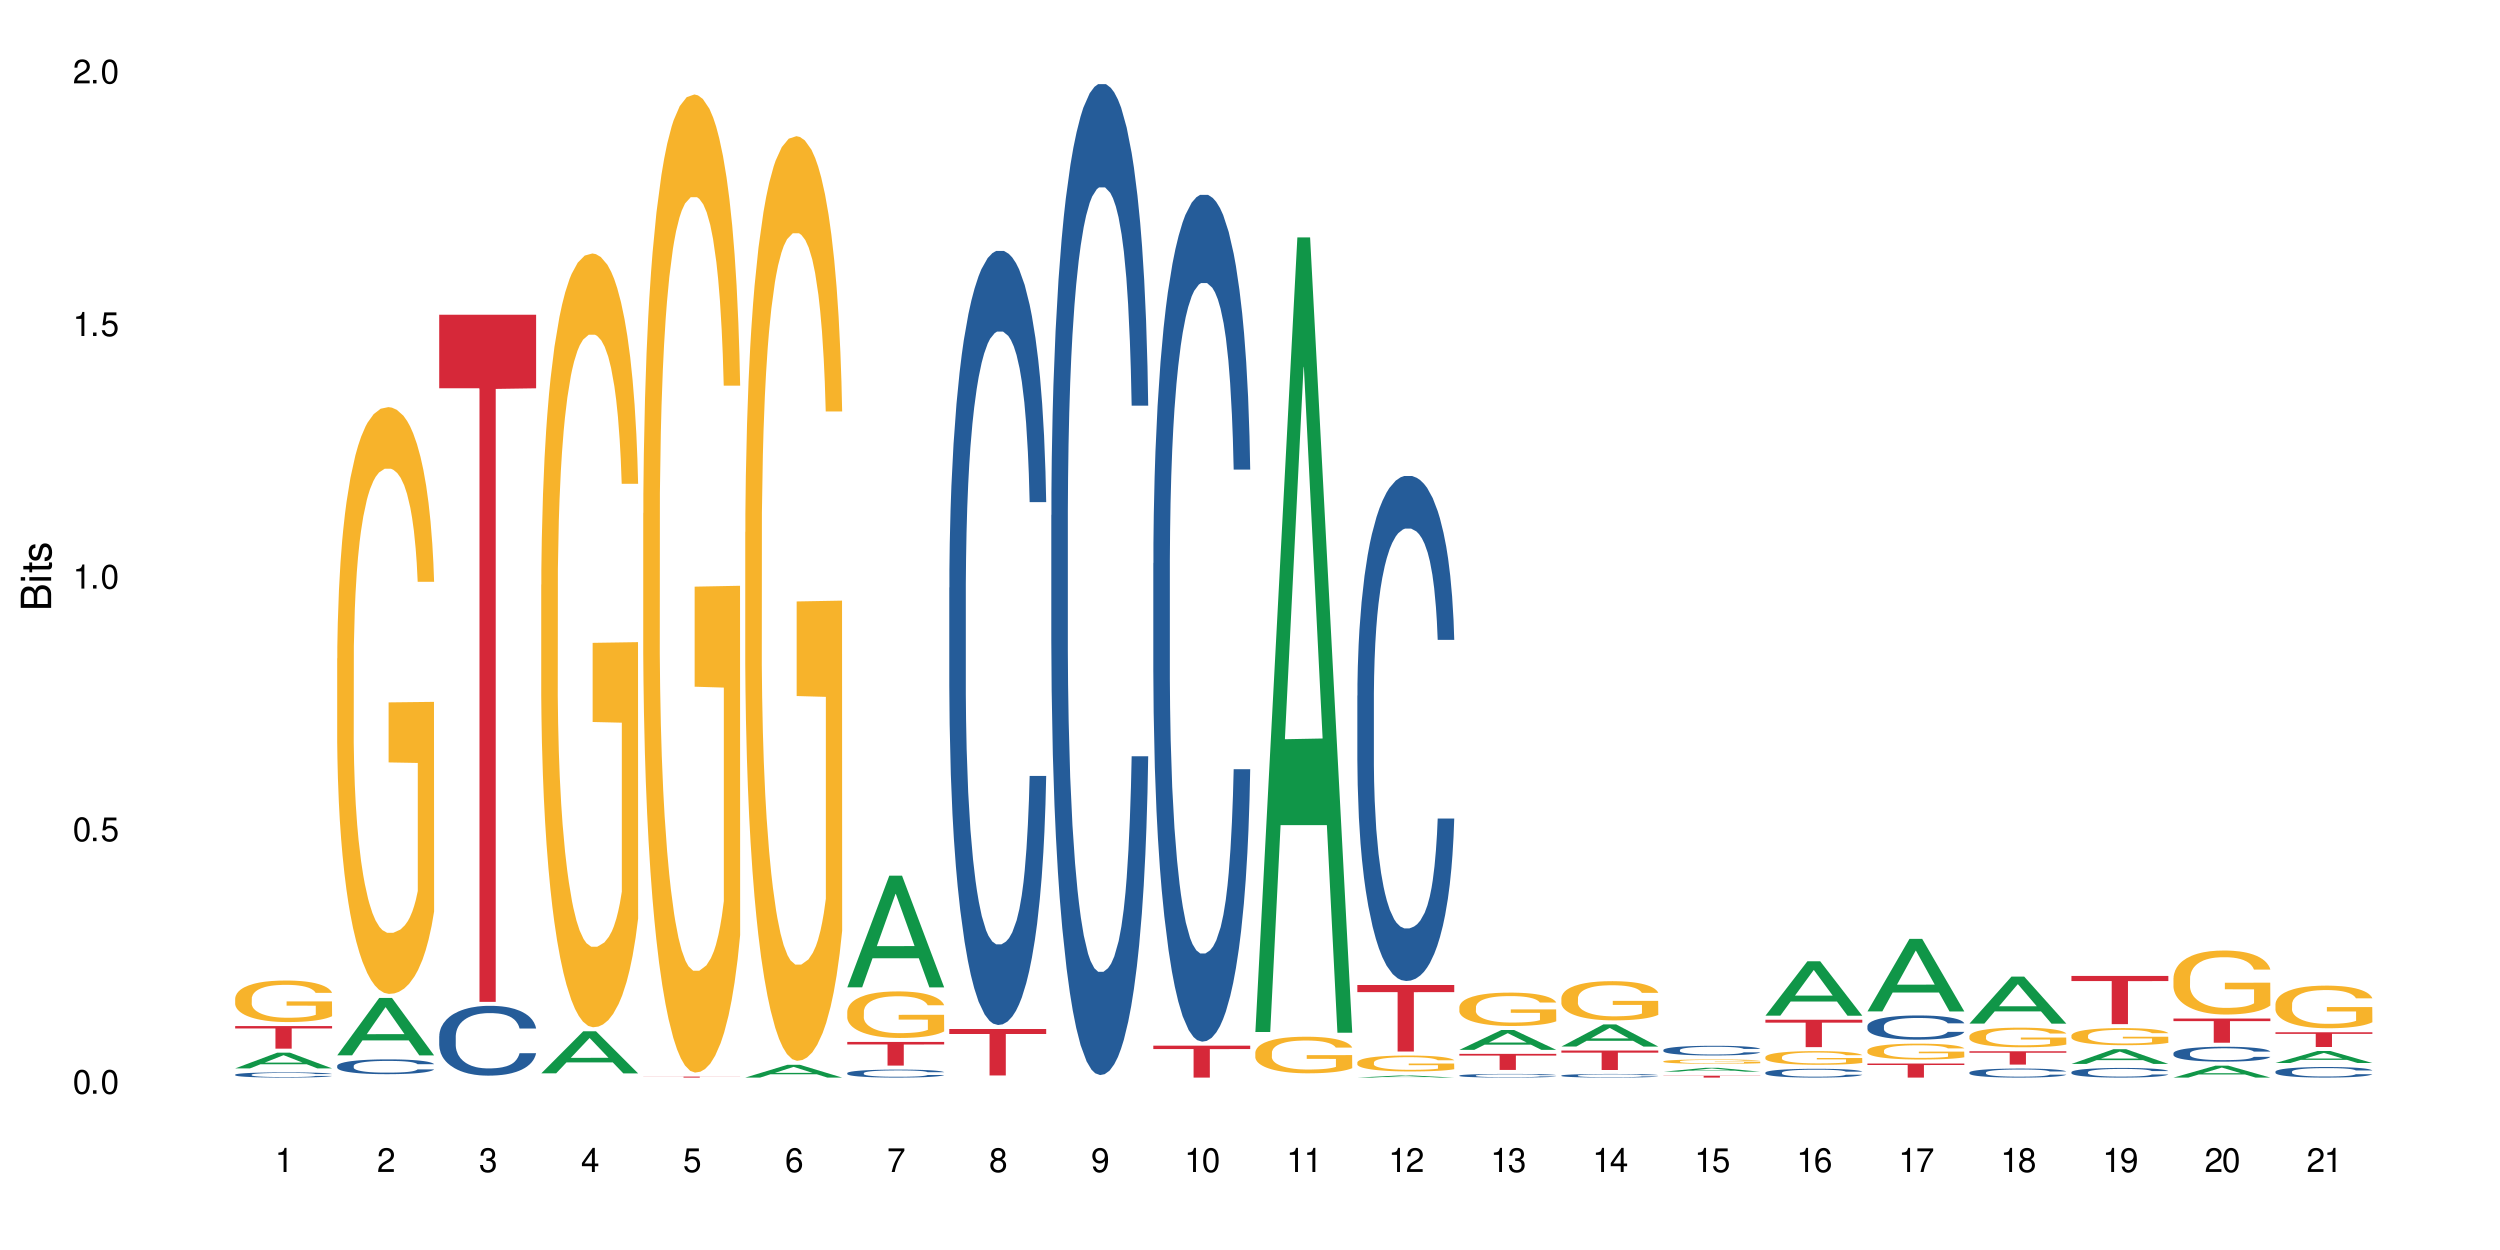 <?xml version="1.0" encoding="UTF-8"?>
<svg xmlns="http://www.w3.org/2000/svg" xmlns:xlink="http://www.w3.org/1999/xlink" width="720" height="360" viewBox="0 0 720 360">
<defs>
<g>
<g id="glyph-0-0">
</g>
<g id="glyph-0-1">
<path d="M 2.641 -6.938 C 2 -6.938 1.422 -6.656 1.078 -6.172 C 0.641 -5.562 0.406 -4.641 0.406 -3.359 C 0.406 -1.016 1.188 0.219 2.641 0.219 C 4.078 0.219 4.859 -1.016 4.859 -3.297 C 4.859 -4.641 4.656 -5.547 4.203 -6.172 C 3.844 -6.656 3.281 -6.938 2.641 -6.938 Z M 2.641 -6.188 C 3.547 -6.188 4 -5.25 4 -3.375 C 4 -1.406 3.562 -0.484 2.625 -0.484 C 1.734 -0.484 1.281 -1.438 1.281 -3.344 C 1.281 -5.25 1.734 -6.188 2.641 -6.188 Z M 2.641 -6.188 "/>
</g>
<g id="glyph-0-2">
<path d="M 1.828 -1 L 0.828 -1 L 0.828 0 L 1.828 0 Z M 1.828 -1 "/>
</g>
<g id="glyph-0-3">
<path d="M 4.562 -6.797 L 1.062 -6.797 L 0.547 -3.094 L 1.328 -3.094 C 1.719 -3.562 2.047 -3.734 2.578 -3.734 C 3.484 -3.734 4.062 -3.109 4.062 -2.094 C 4.062 -1.125 3.484 -0.531 2.578 -0.531 C 1.828 -0.531 1.375 -0.906 1.188 -1.672 L 0.328 -1.672 C 0.453 -1.109 0.547 -0.844 0.75 -0.594 C 1.125 -0.078 1.828 0.219 2.594 0.219 C 3.969 0.219 4.922 -0.781 4.922 -2.219 C 4.922 -3.562 4.031 -4.484 2.719 -4.484 C 2.25 -4.484 1.859 -4.359 1.469 -4.062 L 1.734 -5.969 L 4.562 -5.969 Z M 4.562 -6.797 "/>
</g>
<g id="glyph-0-4">
<path d="M 2.484 -4.938 L 2.484 0 L 3.328 0 L 3.328 -6.938 L 2.766 -6.938 C 2.469 -5.875 2.281 -5.734 0.984 -5.562 L 0.984 -4.938 Z M 2.484 -4.938 "/>
</g>
<g id="glyph-0-5">
<path d="M 4.859 -0.828 L 1.281 -0.828 C 1.359 -1.406 1.672 -1.781 2.5 -2.281 L 3.469 -2.828 C 4.406 -3.344 4.906 -4.062 4.906 -4.906 C 4.906 -5.484 4.672 -6.031 4.266 -6.406 C 3.859 -6.766 3.375 -6.938 2.719 -6.938 C 1.859 -6.938 1.219 -6.625 0.844 -6.031 C 0.609 -5.672 0.5 -5.234 0.484 -4.531 L 1.328 -4.531 C 1.359 -5.016 1.406 -5.281 1.531 -5.516 C 1.75 -5.938 2.188 -6.203 2.703 -6.203 C 3.469 -6.203 4.031 -5.641 4.031 -4.891 C 4.031 -4.344 3.719 -3.859 3.125 -3.516 L 2.234 -3 C 0.812 -2.172 0.406 -1.531 0.328 -0.016 L 4.859 -0.016 Z M 4.859 -0.828 "/>
</g>
<g id="glyph-0-6">
<path d="M 2.125 -3.188 L 2.578 -3.188 C 3.5 -3.188 3.984 -2.766 3.984 -1.922 C 3.984 -1.062 3.469 -0.531 2.594 -0.531 C 1.656 -0.531 1.203 -1 1.156 -2.016 L 0.312 -2.016 C 0.344 -1.453 0.438 -1.094 0.609 -0.781 C 0.953 -0.109 1.625 0.219 2.547 0.219 C 3.953 0.219 4.859 -0.625 4.859 -1.938 C 4.859 -2.828 4.516 -3.297 3.703 -3.594 C 4.344 -3.844 4.656 -4.328 4.656 -5.031 C 4.656 -6.219 3.875 -6.938 2.578 -6.938 C 1.203 -6.938 0.484 -6.172 0.453 -4.703 L 1.297 -4.703 C 1.312 -5.125 1.344 -5.359 1.453 -5.578 C 1.641 -5.969 2.062 -6.203 2.594 -6.203 C 3.344 -6.203 3.797 -5.75 3.797 -5 C 3.797 -4.516 3.609 -4.219 3.25 -4.047 C 3.016 -3.953 2.703 -3.922 2.125 -3.906 Z M 2.125 -3.188 "/>
</g>
<g id="glyph-0-7">
<path d="M 3.141 -1.672 L 3.141 0 L 3.984 0 L 3.984 -1.672 L 4.984 -1.672 L 4.984 -2.438 L 3.984 -2.438 L 3.984 -6.938 L 3.359 -6.938 L 0.266 -2.578 L 0.266 -1.672 Z M 3.141 -2.438 L 1 -2.438 L 3.141 -5.5 Z M 3.141 -2.438 "/>
</g>
<g id="glyph-0-8">
<path d="M 4.781 -5.125 C 4.609 -6.266 3.891 -6.938 2.844 -6.938 C 2.094 -6.938 1.422 -6.578 1.031 -5.953 C 0.594 -5.266 0.406 -4.422 0.406 -3.172 C 0.406 -2 0.578 -1.25 0.984 -0.641 C 1.359 -0.078 1.953 0.219 2.703 0.219 C 3.984 0.219 4.922 -0.75 4.922 -2.094 C 4.922 -3.375 4.062 -4.281 2.844 -4.281 C 2.172 -4.281 1.641 -4.031 1.281 -3.516 C 1.281 -5.234 1.828 -6.188 2.797 -6.188 C 3.391 -6.188 3.797 -5.797 3.938 -5.125 Z M 2.734 -3.531 C 3.547 -3.531 4.062 -2.953 4.062 -2.031 C 4.062 -1.156 3.484 -0.531 2.703 -0.531 C 1.922 -0.531 1.328 -1.188 1.328 -2.078 C 1.328 -2.938 1.906 -3.531 2.734 -3.531 Z M 2.734 -3.531 "/>
</g>
<g id="glyph-0-9">
<path d="M 4.984 -6.797 L 0.438 -6.797 L 0.438 -5.969 L 4.109 -5.969 C 2.5 -3.656 1.828 -2.234 1.328 0 L 2.219 0 C 2.594 -2.172 3.453 -4.047 4.984 -6.094 Z M 4.984 -6.797 "/>
</g>
<g id="glyph-0-10">
<path d="M 3.75 -3.656 C 4.469 -4.094 4.688 -4.438 4.688 -5.078 C 4.688 -6.172 3.844 -6.938 2.641 -6.938 C 1.438 -6.938 0.594 -6.172 0.594 -5.094 C 0.594 -4.438 0.812 -4.094 1.516 -3.656 C 0.734 -3.266 0.359 -2.703 0.359 -1.922 C 0.359 -0.656 1.281 0.219 2.641 0.219 C 3.984 0.219 4.922 -0.656 4.922 -1.922 C 4.922 -2.703 4.531 -3.266 3.75 -3.656 Z M 2.641 -6.188 C 3.359 -6.188 3.812 -5.75 3.812 -5.062 C 3.812 -4.406 3.344 -3.984 2.641 -3.984 C 1.922 -3.984 1.453 -4.406 1.453 -5.078 C 1.453 -5.75 1.922 -6.188 2.641 -6.188 Z M 2.641 -3.266 C 3.484 -3.266 4.062 -2.719 4.062 -1.906 C 4.062 -1.078 3.484 -0.531 2.625 -0.531 C 1.797 -0.531 1.219 -1.094 1.219 -1.906 C 1.219 -2.719 1.781 -3.266 2.641 -3.266 Z M 2.641 -3.266 "/>
</g>
<g id="glyph-0-11">
<path d="M 0.516 -1.578 C 0.672 -0.453 1.406 0.219 2.438 0.219 C 3.188 0.219 3.859 -0.141 4.266 -0.766 C 4.688 -1.453 4.891 -2.297 4.891 -3.547 C 4.891 -4.719 4.703 -5.453 4.312 -6.078 C 3.938 -6.641 3.344 -6.938 2.594 -6.938 C 1.297 -6.938 0.359 -5.969 0.359 -4.625 C 0.359 -3.344 1.234 -2.453 2.453 -2.453 C 3.094 -2.453 3.578 -2.672 4.016 -3.203 C 4 -1.484 3.469 -0.531 2.5 -0.531 C 1.906 -0.531 1.484 -0.906 1.359 -1.578 Z M 2.578 -6.203 C 3.375 -6.203 3.969 -5.531 3.969 -4.641 C 3.969 -3.797 3.391 -3.188 2.547 -3.188 C 1.734 -3.188 1.234 -3.766 1.234 -4.688 C 1.234 -5.562 1.797 -6.203 2.578 -6.203 Z M 2.578 -6.203 "/>
</g>
<g id="glyph-1-0">
</g>
<g id="glyph-1-1">
<path d="M 0 -0.953 L 0 -4.891 C 0 -5.719 -0.234 -6.344 -0.734 -6.797 C -1.188 -7.234 -1.812 -7.469 -2.5 -7.469 C -3.547 -7.469 -4.188 -7 -4.625 -5.875 C -4.984 -6.688 -5.625 -7.094 -6.531 -7.094 C -7.172 -7.094 -7.734 -6.859 -8.141 -6.391 C -8.562 -5.922 -8.75 -5.344 -8.75 -4.5 L -8.75 -0.953 Z M -4.984 -2.062 L -7.766 -2.062 L -7.766 -4.219 C -7.766 -4.844 -7.688 -5.203 -7.453 -5.5 C -7.219 -5.812 -6.859 -5.969 -6.375 -5.969 C -5.891 -5.969 -5.531 -5.812 -5.297 -5.5 C -5.062 -5.203 -4.984 -4.844 -4.984 -4.219 Z M -0.984 -2.062 L -4 -2.062 L -4 -4.781 C -4 -5.766 -3.438 -6.359 -2.484 -6.359 C -1.547 -6.359 -0.984 -5.766 -0.984 -4.781 Z M -0.984 -2.062 "/>
</g>
<g id="glyph-1-2">
<path d="M -6.281 -1.797 L -6.281 -0.797 L 0 -0.797 L 0 -1.797 Z M -8.75 -1.797 L -8.75 -0.797 L -7.484 -0.797 L -7.484 -1.797 Z M -8.75 -1.797 "/>
</g>
<g id="glyph-1-3">
<path d="M -6.281 -3.047 L -6.281 -2.016 L -8.016 -2.016 L -8.016 -1.016 L -6.281 -1.016 L -6.281 -0.172 L -5.469 -0.172 L -5.469 -1.016 L -0.719 -1.016 C -0.078 -1.016 0.281 -1.453 0.281 -2.234 C 0.281 -2.5 0.25 -2.719 0.188 -3.047 L -0.641 -3.047 C -0.609 -2.906 -0.594 -2.766 -0.594 -2.562 C -0.594 -2.141 -0.719 -2.016 -1.156 -2.016 L -5.469 -2.016 L -5.469 -3.047 Z M -6.281 -3.047 "/>
</g>
<g id="glyph-1-4">
<path d="M -4.531 -5.25 C -5.766 -5.25 -6.469 -4.422 -6.469 -2.969 C -6.469 -1.516 -5.719 -0.562 -4.547 -0.562 C -3.562 -0.562 -3.094 -1.062 -2.734 -2.562 L -2.516 -3.484 C -2.344 -4.188 -2.094 -4.469 -1.641 -4.469 C -1.047 -4.469 -0.641 -3.875 -0.641 -3 C -0.641 -2.453 -0.797 -2 -1.062 -1.75 C -1.25 -1.594 -1.422 -1.531 -1.875 -1.469 L -1.875 -0.406 C -0.422 -0.453 0.281 -1.266 0.281 -2.922 C 0.281 -4.5 -0.5 -5.516 -1.719 -5.516 C -2.656 -5.516 -3.172 -4.984 -3.469 -3.734 L -3.703 -2.766 C -3.891 -1.953 -4.156 -1.609 -4.594 -1.609 C -5.188 -1.609 -5.547 -2.125 -5.547 -2.938 C -5.547 -3.75 -5.203 -4.172 -4.531 -4.203 Z M -4.531 -5.25 "/>
</g>
</g>
</defs>
<rect x="-72" y="-36" width="864" height="432" fill="rgb(100%, 100%, 100%)" fill-opacity="1"/>
<path fill-rule="nonzero" fill="rgb(6.275%, 58.824%, 28.235%)" fill-opacity="1" d="M 67.73 307.691 L 67.762 307.688 L 79.836 303.168 L 83.504 303.168 L 95.641 307.695 L 91.379 307.695 L 88.336 306.512 L 75.008 306.512 L 72.023 307.691 L 67.73 307.691 L 76.289 306.023 L 87.113 306.02 L 81.715 303.91 L 81.656 303.902 L 81.598 303.918 L 76.258 306.02 L 76.289 306.023 Z M 67.73 307.691 "/>
<path fill-rule="nonzero" fill="rgb(14.51%, 36.078%, 60%)" fill-opacity="1" d="M 67.73 309.496 L 67.766 309.496 L 67.766 309.465 L 67.867 309.41 L 68.105 309.344 L 68.344 309.301 L 68.957 309.219 L 69.809 309.141 L 70.691 309.078 L 71.34 309.043 L 71.918 309.016 L 73.246 308.965 L 74.098 308.941 L 75.016 308.918 L 76.137 308.895 L 76.957 308.879 L 78.793 308.855 L 80.156 308.848 L 81.211 308.844 L 83.492 308.844 L 84.852 308.848 L 85.84 308.855 L 86.93 308.867 L 87.848 308.879 L 89.445 308.91 L 90.875 308.949 L 91.523 308.969 L 92.543 309.012 L 93.328 309.055 L 93.871 309.09 L 94.484 309.141 L 95.031 309.203 L 95.438 309.273 L 95.641 309.332 L 90.875 309.332 L 90.637 309.277 L 90.367 309.234 L 89.855 309.176 L 89.344 309.137 L 88.629 309.098 L 87.984 309.07 L 87.098 309.047 L 86.316 309.027 L 85.5 309.016 L 84.715 309.008 L 83.219 309 L 81.48 309 L 80.836 309.004 L 79.508 309.016 L 78.793 309.023 L 77.773 309.043 L 77.059 309.062 L 76.207 309.09 L 75.629 309.113 L 74.914 309.148 L 74.402 309.18 L 73.824 309.223 L 73.484 309.258 L 73.176 309.297 L 72.906 309.344 L 72.699 309.391 L 72.562 309.441 L 72.496 309.492 L 72.496 309.703 L 72.562 309.754 L 72.734 309.812 L 73.176 309.895 L 73.824 309.969 L 74.574 310.027 L 75.289 310.066 L 75.695 310.086 L 76.242 310.109 L 77.09 310.137 L 78.316 310.164 L 79.031 310.176 L 80.121 310.184 L 81.242 310.191 L 82.742 310.191 L 84.07 310.184 L 84.953 310.18 L 85.875 310.168 L 87.133 310.145 L 87.914 310.121 L 88.598 310.098 L 89.105 310.07 L 89.445 310.047 L 89.957 310.004 L 90.367 309.957 L 90.672 309.91 L 90.875 309.863 L 95.641 309.863 L 95.438 309.918 L 95.133 309.973 L 94.824 310.012 L 94.348 310.059 L 93.805 310.102 L 93.02 310.152 L 92.375 310.184 L 91.523 310.215 L 90.742 310.242 L 89.891 310.266 L 88.629 310.293 L 87.812 310.309 L 86.93 310.32 L 85.875 310.332 L 84.547 310.34 L 83.117 310.348 L 81.789 310.348 L 80.359 310.344 L 79.305 310.34 L 77.91 310.328 L 76.172 310.301 L 74.914 310.277 L 73.926 310.25 L 73.074 310.223 L 72.121 310.184 L 70.898 310.125 L 70.148 310.078 L 69.637 310.039 L 69.059 309.984 L 68.648 309.938 L 68.172 309.859 L 67.832 309.762 L 67.73 309.688 Z M 67.73 309.496 "/>
<path fill-rule="nonzero" fill="rgb(96.863%, 70.196%, 16.863%)" fill-opacity="1" d="M 67.73 287.516 L 67.766 287.504 L 67.766 287.285 L 67.902 286.793 L 68.242 286.113 L 68.684 285.559 L 69.16 285.121 L 69.469 284.891 L 69.977 284.562 L 70.422 284.324 L 71.543 283.832 L 72.973 283.371 L 73.754 283.176 L 74.641 282.988 L 75.898 282.781 L 76.48 282.703 L 78.25 282.531 L 80.258 282.422 L 82.469 282.387 L 83.492 282.398 L 84.887 282.441 L 86.793 282.562 L 87.883 282.672 L 88.734 282.781 L 89.617 282.922 L 90.707 283.141 L 91.727 283.406 L 92.543 283.668 L 93.363 283.996 L 94.043 284.344 L 94.621 284.727 L 95.133 285.188 L 95.438 285.57 L 95.641 285.949 L 90.91 285.949 L 90.637 285.57 L 90.332 285.273 L 89.82 284.914 L 89.312 284.648 L 88.801 284.441 L 87.848 284.16 L 87.031 283.984 L 86.008 283.832 L 85.023 283.73 L 83.898 283.668 L 83.219 283.645 L 81.414 283.645 L 79.781 283.723 L 78.828 283.809 L 78.148 283.895 L 77.195 284.059 L 76.613 284.191 L 76.273 284.277 L 75.254 284.617 L 74.574 284.922 L 74.199 285.133 L 73.723 285.461 L 73.383 285.754 L 73.008 286.191 L 72.801 286.52 L 72.531 287.262 L 72.496 289.23 L 72.598 289.645 L 72.801 290.094 L 73.074 290.488 L 73.484 290.902 L 73.891 291.219 L 74.605 291.645 L 75.219 291.93 L 75.695 292.117 L 76.613 292.41 L 76.988 292.508 L 77.875 292.707 L 78.793 292.859 L 79.918 292.988 L 80.766 293.055 L 82.129 293.109 L 83.863 293.109 L 85.906 293.043 L 87.199 292.957 L 88.086 292.871 L 88.664 292.793 L 89.379 292.672 L 89.891 292.562 L 90.367 292.441 L 90.945 292.258 L 90.945 289.645 L 82.539 289.633 L 82.539 288.41 L 95.609 288.398 L 95.641 292.672 L 94.926 292.969 L 94.043 293.254 L 93.191 293.469 L 92.305 293.656 L 91.047 293.863 L 90.027 293.996 L 88.461 294.148 L 87.031 294.246 L 85.531 294.312 L 84.207 294.344 L 82.641 294.355 L 81.242 294.336 L 79.746 294.27 L 78.555 294.18 L 77.465 294.07 L 76.375 293.93 L 75.016 293.699 L 74.129 293.516 L 73.211 293.285 L 72.293 293.012 L 71.477 292.715 L 70.93 292.488 L 70.387 292.227 L 69.809 291.898 L 69.262 291.523 L 68.855 291.188 L 68.48 290.805 L 68.207 290.441 L 67.934 289.953 L 67.801 289.559 L 67.73 289.219 Z M 67.73 287.516 "/>
<path fill-rule="nonzero" fill="rgb(83.922%, 15.686%, 22.353%)" fill-opacity="1" d="M 67.73 295.504 L 95.641 295.504 L 95.641 296.203 L 84.008 296.207 L 84.008 302.02 L 79.328 302.02 L 79.328 296.215 L 79.262 296.203 L 67.73 296.203 Z M 67.73 295.504 "/>
<path fill-rule="nonzero" fill="rgb(6.275%, 58.824%, 28.235%)" fill-opacity="1" d="M 97.109 303.938 L 97.141 303.922 L 109.219 287.398 L 112.887 287.398 L 125.023 303.953 L 120.758 303.953 L 117.715 299.633 L 104.387 299.633 L 101.406 303.938 L 97.109 303.938 L 105.668 297.844 L 116.492 297.828 L 111.098 290.105 L 111.035 290.09 L 110.977 290.137 L 105.641 297.828 L 105.668 297.844 Z M 97.109 303.938 "/>
<path fill-rule="nonzero" fill="rgb(14.51%, 36.078%, 60%)" fill-opacity="1" d="M 97.109 306.957 L 97.145 306.953 L 97.145 306.859 L 97.246 306.711 L 97.484 306.523 L 97.723 306.395 L 98.336 306.168 L 99.188 305.945 L 100.074 305.773 L 100.719 305.672 L 101.297 305.594 L 102.625 305.449 L 103.477 305.375 L 104.395 305.309 L 105.52 305.242 L 106.336 305.203 L 108.172 305.141 L 109.535 305.113 L 110.59 305.102 L 112.871 305.102 L 114.23 305.117 L 115.219 305.137 L 116.309 305.168 L 117.227 305.203 L 118.828 305.289 L 120.258 305.398 L 120.902 305.461 L 121.926 305.582 L 122.707 305.699 L 123.254 305.801 L 123.863 305.945 L 124.41 306.121 L 124.816 306.316 L 125.023 306.484 L 120.258 306.484 L 120.02 306.328 L 119.746 306.211 L 119.234 306.051 L 118.727 305.938 L 118.012 305.824 L 117.363 305.75 L 116.48 305.676 L 115.695 305.629 L 114.879 305.594 L 114.098 305.57 L 112.598 305.547 L 110.863 305.547 L 110.215 305.555 L 108.887 305.586 L 108.172 305.613 L 107.152 305.668 L 106.438 305.719 L 105.586 305.797 L 105.008 305.863 L 104.293 305.965 L 103.781 306.055 L 103.203 306.184 L 102.863 306.281 L 102.559 306.387 L 102.285 306.516 L 102.082 306.652 L 101.945 306.797 L 101.875 306.938 L 101.875 307.543 L 101.945 307.68 L 102.113 307.844 L 102.559 308.082 L 103.203 308.289 L 103.953 308.453 L 104.668 308.57 L 105.074 308.625 L 105.621 308.688 L 106.473 308.766 L 107.695 308.844 L 108.41 308.871 L 109.5 308.902 L 110.625 308.918 L 112.121 308.918 L 113.449 308.902 L 114.336 308.883 L 115.254 308.855 L 116.512 308.789 L 117.297 308.727 L 117.977 308.652 L 118.488 308.578 L 118.828 308.516 L 119.34 308.395 L 119.746 308.262 L 120.055 308.125 L 120.258 307.992 L 125.023 307.992 L 124.816 308.148 L 124.512 308.301 L 124.207 308.414 L 123.73 308.551 L 123.184 308.672 L 122.402 308.809 L 121.754 308.895 L 120.902 308.992 L 120.121 309.066 L 119.27 309.133 L 118.012 309.211 L 117.195 309.25 L 116.309 309.285 L 115.254 309.316 L 113.926 309.344 L 112.496 309.359 L 111.168 309.363 L 109.738 309.355 L 108.684 309.34 L 107.289 309.305 L 105.551 309.234 L 104.293 309.16 L 103.305 309.086 L 102.457 309.008 L 101.504 308.902 L 100.277 308.734 L 99.527 308.602 L 99.016 308.492 L 98.438 308.34 L 98.031 308.203 L 97.555 307.984 L 97.215 307.707 L 97.109 307.496 Z M 97.109 306.957 "/>
<path fill-rule="nonzero" fill="rgb(96.863%, 70.196%, 16.863%)" fill-opacity="1" d="M 97.109 189.633 L 97.145 189.48 L 97.145 186.391 L 97.281 179.445 L 97.621 169.879 L 98.062 162.008 L 98.539 155.832 L 98.848 152.59 L 99.359 147.961 L 99.801 144.566 L 100.922 137.621 L 102.352 131.137 L 103.137 128.359 L 104.02 125.734 L 105.281 122.805 L 105.859 121.723 L 107.629 119.254 L 109.637 117.711 L 111.852 117.246 L 112.871 117.402 L 114.266 118.02 L 116.172 119.715 L 117.262 121.262 L 118.113 122.805 L 118.996 124.809 L 120.086 127.898 L 121.109 131.602 L 121.926 135.305 L 122.742 139.934 L 123.422 144.875 L 124 150.277 L 124.512 156.758 L 124.816 162.16 L 125.023 167.562 L 120.293 167.562 L 120.02 162.16 L 119.711 157.992 L 119.203 152.898 L 118.691 149.195 L 118.18 146.262 L 117.227 142.25 L 116.41 139.781 L 115.391 137.621 L 114.402 136.23 L 113.277 135.305 L 112.598 134.996 L 110.793 134.996 L 109.16 136.078 L 108.207 137.312 L 107.527 138.547 L 106.574 140.859 L 105.996 142.715 L 105.656 143.949 L 104.633 148.734 L 103.953 153.055 L 103.578 155.988 L 103.102 160.617 L 102.762 164.785 L 102.387 170.957 L 102.184 175.59 L 101.91 186.082 L 101.875 213.863 L 101.98 219.73 L 102.184 226.059 L 102.457 231.613 L 102.863 237.48 L 103.273 241.953 L 103.988 247.973 L 104.598 251.988 L 105.074 254.609 L 105.996 258.777 L 106.371 260.168 L 107.254 262.945 L 108.172 265.105 L 109.297 266.957 L 110.148 267.883 L 111.508 268.656 L 113.246 268.656 L 115.289 267.73 L 116.582 266.496 L 117.465 265.262 L 118.043 264.18 L 118.758 262.48 L 119.27 260.938 L 119.746 259.242 L 120.324 256.617 L 120.324 219.73 L 111.918 219.574 L 111.918 202.289 L 124.988 202.133 L 125.023 262.48 L 124.309 266.648 L 123.422 270.66 L 122.57 273.75 L 121.688 276.371 L 120.426 279.305 L 119.406 281.156 L 117.84 283.316 L 116.41 284.707 L 114.914 285.633 L 113.586 286.098 L 112.02 286.25 L 110.625 285.941 L 109.125 285.016 L 107.934 283.781 L 106.848 282.238 L 105.758 280.23 L 104.395 276.988 L 103.512 274.367 L 102.59 271.125 L 101.672 267.266 L 100.855 263.098 L 100.312 259.859 L 99.766 256.152 L 99.188 251.523 L 98.645 246.277 L 98.234 241.492 L 97.859 236.09 L 97.586 230.996 L 97.316 224.051 L 97.18 218.496 L 97.109 213.711 Z M 97.109 189.633 "/>
<path fill-rule="nonzero" fill="rgb(14.51%, 36.078%, 60%)" fill-opacity="1" d="M 126.492 298.434 L 126.527 298.418 L 126.527 297.977 L 126.629 297.277 L 126.867 296.395 L 127.105 295.789 L 127.715 294.707 L 128.566 293.66 L 129.453 292.852 L 130.098 292.371 L 130.68 292.004 L 132.004 291.324 L 132.855 290.977 L 133.777 290.664 L 134.898 290.352 L 135.715 290.168 L 137.555 289.875 L 138.914 289.746 L 139.969 289.691 L 142.25 289.691 L 143.613 289.766 L 144.602 289.855 L 145.688 290.004 L 146.609 290.168 L 148.207 290.574 L 149.637 291.086 L 150.285 291.379 L 151.305 291.949 L 152.09 292.5 L 152.633 292.98 L 153.246 293.66 L 153.789 294.484 L 154.199 295.422 L 154.402 296.211 L 149.637 296.211 L 149.398 295.477 L 149.125 294.906 L 148.617 294.156 L 148.105 293.621 L 147.391 293.09 L 146.742 292.738 L 145.859 292.391 L 145.078 292.172 L 144.258 292.004 L 143.477 291.895 L 141.98 291.785 L 140.242 291.785 L 139.598 291.82 L 138.27 291.969 L 137.555 292.098 L 136.531 292.355 L 135.816 292.594 L 134.969 292.961 L 134.387 293.273 L 133.672 293.75 L 133.164 294.172 L 132.586 294.777 L 132.242 295.238 L 131.938 295.754 L 131.664 296.359 L 131.461 297.004 L 131.324 297.684 L 131.258 298.344 L 131.258 301.191 L 131.324 301.852 L 131.496 302.625 L 131.938 303.746 L 132.586 304.719 L 133.332 305.488 L 134.047 306.039 L 134.457 306.297 L 135 306.59 L 135.852 306.961 L 137.078 307.328 L 137.793 307.473 L 138.883 307.621 L 140.004 307.695 L 141.504 307.695 L 142.828 307.621 L 143.715 307.527 L 144.633 307.383 L 145.895 307.07 L 146.676 306.773 L 147.355 306.426 L 147.867 306.078 L 148.207 305.785 L 148.719 305.215 L 149.125 304.59 L 149.434 303.945 L 149.637 303.32 L 154.402 303.32 L 154.199 304.055 L 153.891 304.773 L 153.586 305.305 L 153.109 305.949 L 152.566 306.52 L 151.781 307.16 L 151.137 307.582 L 150.285 308.043 L 149.5 308.391 L 148.648 308.703 L 147.391 309.07 L 146.574 309.254 L 145.688 309.422 L 144.633 309.566 L 143.305 309.695 L 141.875 309.77 L 140.551 309.789 L 139.121 309.75 L 138.062 309.68 L 136.668 309.512 L 134.934 309.184 L 133.672 308.832 L 132.688 308.484 L 131.836 308.117 L 130.883 307.621 L 129.656 306.812 L 128.906 306.188 L 128.398 305.672 L 127.82 304.957 L 127.41 304.312 L 126.934 303.285 L 126.594 301.98 L 126.492 300.969 Z M 126.492 298.434 "/>
<path fill-rule="nonzero" fill="rgb(83.922%, 15.686%, 22.353%)" fill-opacity="1" d="M 126.492 90.645 L 154.402 90.645 L 154.402 111.828 L 142.77 112.012 L 142.77 288.543 L 138.09 288.543 L 138.09 112.199 L 138.023 111.828 L 126.492 111.828 Z M 126.492 90.645 "/>
<path fill-rule="nonzero" fill="rgb(6.275%, 58.824%, 28.235%)" fill-opacity="1" d="M 155.871 309.129 L 155.902 309.117 L 167.977 297.004 L 171.645 297.004 L 183.781 309.141 L 179.52 309.141 L 176.477 305.973 L 163.148 305.973 L 160.164 309.129 L 155.871 309.129 L 164.43 304.66 L 175.254 304.652 L 169.855 298.988 L 169.797 298.977 L 169.738 299.012 L 164.398 304.652 L 164.43 304.66 Z M 155.871 309.129 "/>
<path fill-rule="nonzero" fill="rgb(96.863%, 70.196%, 16.863%)" fill-opacity="1" d="M 155.871 168.449 L 155.906 168.246 L 155.906 164.176 L 156.043 155.016 L 156.383 142.398 L 156.824 132.02 L 157.301 123.879 L 157.609 119.605 L 158.117 113.496 L 158.562 109.02 L 159.684 99.863 L 161.113 91.312 L 161.895 87.652 L 162.781 84.191 L 164.039 80.324 L 164.621 78.898 L 166.391 75.641 L 168.398 73.605 L 170.609 72.996 L 171.633 73.199 L 173.027 74.016 L 174.934 76.254 L 176.023 78.289 L 176.875 80.324 L 177.758 82.969 L 178.848 87.039 L 179.867 91.926 L 180.684 96.809 L 181.504 102.914 L 182.184 109.426 L 182.762 116.551 L 183.273 125.098 L 183.578 132.223 L 183.781 139.344 L 179.051 139.344 L 178.777 132.223 L 178.473 126.727 L 177.961 120.012 L 177.453 115.125 L 176.941 111.258 L 175.988 105.969 L 175.172 102.711 L 174.148 99.863 L 173.164 98.031 L 172.039 96.809 L 171.359 96.402 L 169.555 96.402 L 167.922 97.828 L 166.969 99.453 L 166.289 101.082 L 165.336 104.137 L 164.754 106.578 L 164.414 108.207 L 163.395 114.516 L 162.715 120.215 L 162.34 124.082 L 161.863 130.188 L 161.523 135.684 L 161.148 143.824 L 160.941 149.93 L 160.672 163.77 L 160.637 200.402 L 160.738 208.137 L 160.941 216.48 L 161.215 223.809 L 161.625 231.543 L 162.031 237.445 L 162.746 245.383 L 163.359 250.672 L 163.836 254.133 L 164.754 259.629 L 165.129 261.461 L 166.016 265.125 L 166.934 267.973 L 168.059 270.414 L 168.906 271.637 L 170.27 272.656 L 172.004 272.656 L 174.047 271.434 L 175.34 269.805 L 176.227 268.176 L 176.805 266.754 L 177.52 264.512 L 178.031 262.477 L 178.508 260.238 L 179.086 256.781 L 179.086 208.137 L 170.68 207.934 L 170.68 185.141 L 183.75 184.934 L 183.781 264.512 L 183.066 270.008 L 182.184 275.301 L 181.332 279.371 L 180.445 282.832 L 179.188 286.699 L 178.168 289.141 L 176.602 291.988 L 175.172 293.82 L 173.672 295.043 L 172.348 295.652 L 170.781 295.855 L 169.383 295.449 L 167.887 294.227 L 166.695 292.602 L 165.605 290.566 L 164.516 287.918 L 163.156 283.645 L 162.27 280.184 L 161.352 275.91 L 160.434 270.824 L 159.617 265.328 L 159.07 261.055 L 158.527 256.168 L 157.949 250.062 L 157.402 243.145 L 156.996 236.836 L 156.621 229.711 L 156.348 222.996 L 156.074 213.836 L 155.941 206.508 L 155.871 200.199 Z M 155.871 168.449 "/>
<path fill-rule="nonzero" fill="rgb(96.863%, 70.196%, 16.863%)" fill-opacity="1" d="M 185.25 147.859 L 185.285 147.602 L 185.285 142.457 L 185.422 130.883 L 185.762 114.93 L 186.203 101.809 L 186.68 91.52 L 186.988 86.117 L 187.5 78.398 L 187.941 72.738 L 189.062 61.164 L 190.492 50.355 L 191.277 45.727 L 192.16 41.352 L 193.422 36.465 L 194 34.664 L 195.77 30.547 L 197.777 27.977 L 199.992 27.203 L 201.012 27.461 L 202.406 28.488 L 204.312 31.32 L 205.402 33.891 L 206.254 36.465 L 207.137 39.809 L 208.227 44.953 L 209.25 51.129 L 210.066 57.305 L 210.883 65.02 L 211.562 73.254 L 212.141 82.258 L 212.652 93.062 L 212.957 102.066 L 213.164 111.07 L 208.434 111.07 L 208.16 102.066 L 207.852 95.121 L 207.344 86.633 L 206.832 80.457 L 206.32 75.57 L 205.367 68.879 L 204.551 64.766 L 203.531 61.164 L 202.543 58.848 L 201.422 57.305 L 200.738 56.789 L 198.934 56.789 L 197.301 58.59 L 196.348 60.648 L 195.668 62.707 L 194.715 66.566 L 194.137 69.652 L 193.797 71.711 L 192.773 79.684 L 192.094 86.891 L 191.719 91.777 L 191.242 99.496 L 190.902 106.441 L 190.527 116.73 L 190.324 124.449 L 190.051 141.941 L 190.016 188.25 L 190.121 198.027 L 190.324 208.574 L 190.598 217.836 L 191.004 227.613 L 191.414 235.074 L 192.129 245.105 L 192.738 251.797 L 193.215 256.168 L 194.137 263.113 L 194.512 265.43 L 195.395 270.062 L 196.312 273.664 L 197.438 276.75 L 198.289 278.293 L 199.648 279.578 L 201.387 279.578 L 203.43 278.035 L 204.723 275.977 L 205.605 273.918 L 206.184 272.117 L 206.898 269.289 L 207.41 266.715 L 207.887 263.887 L 208.465 259.512 L 208.465 198.027 L 200.059 197.77 L 200.059 168.957 L 213.129 168.699 L 213.164 269.289 L 212.449 276.234 L 211.562 282.926 L 210.711 288.07 L 209.828 292.441 L 208.566 297.332 L 207.547 300.418 L 205.98 304.02 L 204.551 306.336 L 203.055 307.879 L 201.727 308.652 L 200.16 308.906 L 198.766 308.395 L 197.266 306.852 L 196.074 304.793 L 194.988 302.219 L 193.898 298.875 L 192.535 293.473 L 191.652 289.098 L 190.73 283.695 L 189.812 277.266 L 188.996 270.316 L 188.453 264.914 L 187.906 258.742 L 187.328 251.023 L 186.785 242.277 L 186.375 234.301 L 186 225.297 L 185.727 216.809 L 185.457 205.23 L 185.32 195.969 L 185.25 187.992 Z M 185.25 147.859 "/>
<path fill-rule="nonzero" fill="rgb(83.922%, 15.686%, 22.353%)" fill-opacity="1" d="M 185.25 310.059 L 213.164 310.059 L 213.164 310.09 L 201.531 310.09 L 201.531 310.348 L 196.852 310.348 L 196.852 310.09 L 185.25 310.09 Z M 185.25 310.059 "/>
<path fill-rule="nonzero" fill="rgb(6.275%, 58.824%, 28.235%)" fill-opacity="1" d="M 214.633 310.344 L 214.66 310.34 L 226.738 306.672 L 230.406 306.672 L 242.543 310.348 L 238.277 310.348 L 235.238 309.387 L 221.906 309.387 L 218.926 310.344 L 214.633 310.344 L 223.191 308.992 L 234.016 308.988 L 228.617 307.273 L 228.559 307.27 L 228.5 307.277 L 223.16 308.988 L 223.191 308.992 Z M 214.633 310.344 "/>
<path fill-rule="nonzero" fill="rgb(96.863%, 70.196%, 16.863%)" fill-opacity="1" d="M 214.633 153.277 L 214.668 153.031 L 214.668 148.168 L 214.801 137.227 L 215.145 122.145 L 215.586 109.742 L 216.062 100.016 L 216.367 94.906 L 216.879 87.609 L 217.32 82.262 L 218.445 71.316 L 219.875 61.102 L 220.656 56.723 L 221.543 52.59 L 222.801 47.969 L 223.379 46.266 L 225.148 42.375 L 227.156 39.941 L 229.371 39.215 L 230.391 39.457 L 231.789 40.43 L 233.695 43.105 L 234.781 45.535 L 235.633 47.969 L 236.52 51.129 L 237.609 55.996 L 238.629 61.832 L 239.445 67.668 L 240.262 74.965 L 240.945 82.746 L 241.523 91.258 L 242.031 101.473 L 242.34 109.984 L 242.543 118.496 L 237.812 118.496 L 237.539 109.984 L 237.234 103.418 L 236.723 95.395 L 236.211 89.559 L 235.703 84.938 L 234.75 78.613 L 233.934 74.723 L 232.91 71.316 L 231.922 69.129 L 230.801 67.668 L 230.121 67.184 L 228.316 67.184 L 226.68 68.883 L 225.727 70.828 L 225.047 72.777 L 224.094 76.422 L 223.516 79.344 L 223.176 81.289 L 222.156 88.828 L 221.473 95.637 L 221.098 100.258 L 220.621 107.555 L 220.281 114.121 L 219.906 123.848 L 219.703 131.145 L 219.43 147.684 L 219.398 191.461 L 219.5 200.699 L 219.703 210.672 L 219.977 219.43 L 220.383 228.668 L 220.793 235.723 L 221.508 245.207 L 222.121 251.531 L 222.598 255.664 L 223.516 262.23 L 223.891 264.422 L 224.777 268.797 L 225.695 272.203 L 226.816 275.121 L 227.668 276.582 L 229.031 277.797 L 230.766 277.797 L 232.809 276.336 L 234.102 274.391 L 234.988 272.445 L 235.566 270.742 L 236.281 268.07 L 236.789 265.637 L 237.266 262.961 L 237.848 258.828 L 237.848 200.699 L 229.438 200.457 L 229.438 173.219 L 242.508 172.977 L 242.543 268.07 L 241.828 274.637 L 240.945 280.957 L 240.094 285.824 L 239.207 289.957 L 237.949 294.578 L 236.926 297.496 L 235.359 300.902 L 233.934 303.09 L 232.434 304.551 L 231.105 305.277 L 229.539 305.523 L 228.145 305.035 L 226.648 303.578 L 225.457 301.629 L 224.367 299.199 L 223.277 296.035 L 221.918 290.93 L 221.031 286.797 L 220.113 281.688 L 219.191 275.609 L 218.375 269.043 L 217.832 263.934 L 217.285 258.098 L 216.707 250.801 L 216.164 242.531 L 215.754 234.992 L 215.383 226.48 L 215.109 218.453 L 214.836 207.512 L 214.699 198.754 L 214.633 191.215 Z M 214.633 153.277 "/>
<path fill-rule="nonzero" fill="rgb(6.275%, 58.824%, 28.235%)" fill-opacity="1" d="M 244.012 284.344 L 244.043 284.312 L 256.117 252.191 L 259.785 252.191 L 271.922 284.371 L 267.66 284.371 L 264.617 275.973 L 251.289 275.973 L 248.305 284.344 L 244.012 284.344 L 252.57 272.496 L 263.395 272.469 L 257.996 257.449 L 257.938 257.418 L 257.879 257.508 L 252.539 272.469 L 252.57 272.496 Z M 244.012 284.344 "/>
<path fill-rule="nonzero" fill="rgb(14.51%, 36.078%, 60%)" fill-opacity="1" d="M 244.012 309.047 L 244.047 309.043 L 244.047 308.992 L 244.148 308.914 L 244.387 308.812 L 244.625 308.742 L 245.238 308.617 L 246.09 308.496 L 246.973 308.406 L 247.621 308.352 L 248.199 308.309 L 249.527 308.23 L 250.379 308.191 L 251.297 308.156 L 252.418 308.117 L 253.238 308.098 L 255.074 308.062 L 256.438 308.051 L 257.492 308.043 L 259.773 308.043 L 261.133 308.051 L 262.121 308.062 L 263.211 308.078 L 264.129 308.098 L 265.73 308.145 L 267.156 308.203 L 267.805 308.238 L 268.824 308.301 L 269.609 308.367 L 270.152 308.422 L 270.766 308.496 L 271.312 308.594 L 271.719 308.699 L 271.922 308.789 L 267.156 308.789 L 266.918 308.707 L 266.648 308.641 L 266.137 308.555 L 265.625 308.492 L 264.91 308.434 L 264.266 308.395 L 263.379 308.352 L 262.598 308.328 L 261.781 308.309 L 260.996 308.297 L 259.5 308.281 L 257.762 308.281 L 257.117 308.289 L 255.789 308.305 L 255.074 308.32 L 254.055 308.348 L 253.34 308.375 L 252.488 308.418 L 251.91 308.453 L 251.195 308.508 L 250.684 308.559 L 250.105 308.625 L 249.766 308.68 L 249.457 308.738 L 249.188 308.809 L 248.98 308.883 L 248.844 308.961 L 248.777 309.035 L 248.777 309.363 L 248.844 309.438 L 249.016 309.527 L 249.457 309.656 L 250.105 309.766 L 250.855 309.855 L 251.57 309.918 L 251.977 309.945 L 252.523 309.98 L 253.371 310.023 L 254.598 310.066 L 255.312 310.082 L 256.402 310.098 L 257.527 310.105 L 259.023 310.105 L 260.352 310.098 L 261.234 310.09 L 262.156 310.07 L 263.414 310.035 L 264.195 310 L 264.879 309.961 L 265.387 309.922 L 265.73 309.887 L 266.238 309.824 L 266.648 309.75 L 266.953 309.676 L 267.156 309.605 L 271.922 309.605 L 271.719 309.691 L 271.414 309.773 L 271.105 309.832 L 270.629 309.906 L 270.086 309.973 L 269.301 310.047 L 268.656 310.094 L 267.805 310.148 L 267.023 310.188 L 266.172 310.223 L 264.91 310.266 L 264.094 310.285 L 263.211 310.305 L 262.156 310.32 L 260.828 310.336 L 259.398 310.344 L 258.07 310.348 L 256.641 310.344 L 255.586 310.336 L 254.191 310.316 L 252.453 310.277 L 251.195 310.238 L 250.207 310.199 L 249.355 310.156 L 248.402 310.098 L 247.18 310.008 L 246.43 309.934 L 245.918 309.875 L 245.34 309.793 L 244.93 309.719 L 244.453 309.602 L 244.113 309.453 L 244.012 309.336 Z M 244.012 309.047 "/>
<path fill-rule="nonzero" fill="rgb(96.863%, 70.196%, 16.863%)" fill-opacity="1" d="M 244.012 291.266 L 244.047 291.254 L 244.047 291.012 L 244.184 290.457 L 244.523 289.699 L 244.965 289.074 L 245.441 288.586 L 245.75 288.328 L 246.258 287.961 L 246.703 287.691 L 247.824 287.141 L 249.254 286.625 L 250.035 286.402 L 250.922 286.195 L 252.18 285.965 L 252.762 285.879 L 254.531 285.68 L 256.539 285.559 L 258.75 285.523 L 259.773 285.535 L 261.168 285.582 L 263.074 285.719 L 264.164 285.84 L 265.016 285.965 L 265.898 286.121 L 266.988 286.367 L 268.008 286.66 L 268.824 286.957 L 269.645 287.324 L 270.324 287.715 L 270.902 288.145 L 271.414 288.656 L 271.719 289.086 L 271.922 289.516 L 267.191 289.516 L 266.918 289.086 L 266.613 288.758 L 266.102 288.352 L 265.594 288.059 L 265.082 287.824 L 264.129 287.508 L 263.312 287.309 L 262.289 287.141 L 261.305 287.027 L 260.18 286.957 L 259.5 286.93 L 257.695 286.93 L 256.062 287.016 L 255.109 287.113 L 254.43 287.211 L 253.477 287.395 L 252.895 287.543 L 252.555 287.641 L 251.535 288.02 L 250.855 288.363 L 250.48 288.598 L 250.004 288.965 L 249.664 289.297 L 249.289 289.785 L 249.082 290.152 L 248.812 290.984 L 248.777 293.191 L 248.879 293.656 L 249.082 294.16 L 249.355 294.602 L 249.766 295.066 L 250.172 295.422 L 250.887 295.898 L 251.5 296.219 L 251.977 296.426 L 252.895 296.758 L 253.27 296.867 L 254.156 297.086 L 255.074 297.258 L 256.199 297.406 L 257.051 297.48 L 258.41 297.539 L 260.145 297.539 L 262.188 297.465 L 263.48 297.367 L 264.367 297.27 L 264.945 297.184 L 265.66 297.051 L 266.172 296.926 L 266.648 296.793 L 267.227 296.586 L 267.227 293.656 L 258.82 293.645 L 258.82 292.273 L 271.891 292.262 L 271.922 297.051 L 271.207 297.379 L 270.324 297.699 L 269.473 297.945 L 268.586 298.152 L 267.328 298.387 L 266.309 298.531 L 264.742 298.703 L 263.312 298.812 L 261.812 298.887 L 260.488 298.926 L 258.922 298.938 L 257.527 298.91 L 256.027 298.84 L 254.836 298.742 L 253.746 298.617 L 252.656 298.457 L 251.297 298.203 L 250.41 297.992 L 249.492 297.734 L 248.574 297.43 L 247.758 297.098 L 247.211 296.84 L 246.668 296.547 L 246.09 296.18 L 245.543 295.762 L 245.137 295.383 L 244.762 294.953 L 244.488 294.551 L 244.215 294 L 244.082 293.559 L 244.012 293.18 Z M 244.012 291.266 "/>
<path fill-rule="nonzero" fill="rgb(83.922%, 15.686%, 22.353%)" fill-opacity="1" d="M 244.012 300.086 L 271.922 300.086 L 271.922 300.812 L 260.289 300.82 L 260.289 306.895 L 255.609 306.895 L 255.609 300.828 L 255.543 300.812 L 244.012 300.812 Z M 244.012 300.086 "/>
<path fill-rule="nonzero" fill="rgb(14.51%, 36.078%, 60%)" fill-opacity="1" d="M 273.391 169.273 L 273.426 169.07 L 273.426 164.18 L 273.527 156.438 L 273.766 146.656 L 274.004 139.93 L 274.617 127.906 L 275.469 116.293 L 276.355 107.324 L 277 102.027 L 277.578 97.953 L 278.906 90.414 L 279.758 86.539 L 280.676 83.078 L 281.801 79.613 L 282.617 77.574 L 284.453 74.312 L 285.816 72.887 L 286.871 72.277 L 289.152 72.277 L 290.512 73.09 L 291.5 74.109 L 292.59 75.742 L 293.508 77.574 L 295.109 82.059 L 296.539 87.762 L 297.184 91.023 L 298.207 97.34 L 298.988 103.453 L 299.535 108.754 L 300.145 116.293 L 300.691 125.461 L 301.098 135.855 L 301.305 144.617 L 296.539 144.617 L 296.301 136.465 L 296.027 130.148 L 295.516 121.793 L 295.008 115.883 L 294.293 109.977 L 293.645 106.102 L 292.762 102.23 L 291.977 99.785 L 291.16 97.953 L 290.379 96.73 L 288.879 95.508 L 287.145 95.508 L 286.496 95.914 L 285.168 97.543 L 284.453 98.973 L 283.434 101.824 L 282.719 104.473 L 281.867 108.547 L 281.289 112.012 L 280.574 117.312 L 280.062 121.996 L 279.484 128.723 L 279.145 133.816 L 278.84 139.523 L 278.566 146.246 L 278.363 153.379 L 278.227 160.918 L 278.156 168.254 L 278.156 199.84 L 278.227 207.176 L 278.395 215.734 L 278.84 228.164 L 279.484 238.965 L 280.234 247.523 L 280.949 253.637 L 281.359 256.488 L 281.902 259.75 L 282.754 263.824 L 283.977 267.902 L 284.691 269.531 L 285.781 271.16 L 286.906 271.977 L 288.402 271.977 L 289.73 271.16 L 290.617 270.141 L 291.535 268.512 L 292.793 265.047 L 293.578 261.789 L 294.258 257.914 L 294.77 254.043 L 295.109 250.785 L 295.621 244.465 L 296.027 237.539 L 296.336 230.406 L 296.539 223.477 L 301.305 223.477 L 301.098 231.629 L 300.793 239.574 L 300.488 245.484 L 300.012 252.617 L 299.465 258.934 L 298.684 266.066 L 298.035 270.754 L 297.184 275.848 L 296.402 279.719 L 295.551 283.184 L 294.293 287.258 L 293.477 289.297 L 292.59 291.133 L 291.535 292.762 L 290.207 294.188 L 288.777 295.004 L 287.449 295.207 L 286.02 294.801 L 284.965 293.984 L 283.57 292.148 L 281.832 288.48 L 280.574 284.609 L 279.586 280.738 L 278.738 276.664 L 277.785 271.16 L 276.559 262.195 L 275.809 255.266 L 275.297 249.562 L 274.719 241.613 L 274.312 234.48 L 273.836 223.07 L 273.496 208.602 L 273.391 197.395 Z M 273.391 169.273 "/>
<path fill-rule="nonzero" fill="rgb(83.922%, 15.686%, 22.353%)" fill-opacity="1" d="M 273.391 296.355 L 301.305 296.355 L 301.305 297.789 L 289.672 297.801 L 289.672 309.742 L 284.992 309.742 L 284.992 297.812 L 284.922 297.789 L 273.391 297.789 Z M 273.391 296.355 "/>
<path fill-rule="nonzero" fill="rgb(14.51%, 36.078%, 60%)" fill-opacity="1" d="M 302.773 148.406 L 302.809 148.145 L 302.809 141.883 L 302.91 131.973 L 303.148 119.449 L 303.387 110.84 L 304 95.449 L 304.848 80.582 L 305.734 69.102 L 306.379 62.32 L 306.961 57.102 L 308.285 47.449 L 309.137 42.496 L 310.059 38.059 L 311.18 33.625 L 311.996 31.016 L 313.836 26.844 L 315.195 25.016 L 316.25 24.234 L 318.531 24.234 L 319.895 25.277 L 320.883 26.582 L 321.969 28.668 L 322.891 31.016 L 324.488 36.754 L 325.918 44.059 L 326.566 48.234 L 327.586 56.32 L 328.371 64.145 L 328.914 70.93 L 329.527 80.582 L 330.07 92.32 L 330.48 105.625 L 330.684 116.84 L 325.918 116.84 L 325.68 106.406 L 325.406 98.32 L 324.898 87.625 L 324.387 80.059 L 323.672 72.492 L 323.023 67.539 L 322.141 62.582 L 321.359 59.449 L 320.539 57.102 L 319.758 55.539 L 318.262 53.973 L 316.523 53.973 L 315.879 54.492 L 314.551 56.582 L 313.836 58.406 L 312.812 62.059 L 312.098 65.449 L 311.25 70.668 L 310.668 75.102 L 309.953 81.887 L 309.445 87.887 L 308.867 96.492 L 308.523 103.016 L 308.219 110.32 L 307.945 118.93 L 307.742 128.059 L 307.605 137.711 L 307.539 147.102 L 307.539 187.535 L 307.605 196.926 L 307.777 207.883 L 308.219 223.797 L 308.867 237.621 L 309.613 248.578 L 310.328 256.402 L 310.738 260.055 L 311.281 264.23 L 312.133 269.445 L 313.359 274.664 L 314.074 276.75 L 315.164 278.84 L 316.285 279.883 L 317.785 279.883 L 319.109 278.84 L 319.996 277.535 L 320.914 275.445 L 322.176 271.012 L 322.957 266.84 L 323.637 261.883 L 324.148 256.926 L 324.488 252.75 L 325 244.664 L 325.406 235.797 L 325.715 226.664 L 325.918 217.797 L 330.684 217.797 L 330.48 228.23 L 330.172 238.402 L 329.867 245.969 L 329.391 255.098 L 328.848 263.188 L 328.062 272.316 L 327.418 278.316 L 326.566 284.836 L 325.781 289.793 L 324.93 294.23 L 323.672 299.445 L 322.855 302.055 L 321.969 304.402 L 320.914 306.488 L 319.586 308.316 L 318.156 309.359 L 316.832 309.621 L 315.402 309.098 L 314.344 308.055 L 312.949 305.707 L 311.215 301.012 L 309.953 296.055 L 308.969 291.098 L 308.117 285.883 L 307.164 278.84 L 305.938 267.359 L 305.188 258.492 L 304.68 251.188 L 304.102 241.012 L 303.691 231.883 L 303.215 217.273 L 302.875 198.754 L 302.773 184.406 Z M 302.773 148.406 "/>
<path fill-rule="nonzero" fill="rgb(14.51%, 36.078%, 60%)" fill-opacity="1" d="M 332.152 162.23 L 332.188 162.008 L 332.188 156.656 L 332.289 148.184 L 332.527 137.484 L 332.766 130.129 L 333.379 116.973 L 334.23 104.266 L 335.113 94.457 L 335.762 88.66 L 336.34 84.203 L 337.668 75.953 L 338.52 71.719 L 339.438 67.93 L 340.559 64.137 L 341.379 61.91 L 343.215 58.344 L 344.578 56.781 L 345.633 56.113 L 347.914 56.113 L 349.273 57.004 L 350.262 58.121 L 351.352 59.902 L 352.27 61.91 L 353.871 66.812 L 355.301 73.055 L 355.945 76.621 L 356.965 83.535 L 357.75 90.223 L 358.293 96.02 L 358.906 104.266 L 359.453 114.297 L 359.859 125.668 L 360.062 135.254 L 355.301 135.254 L 355.062 126.336 L 354.789 119.426 L 354.277 110.285 L 353.766 103.82 L 353.051 97.355 L 352.406 93.121 L 351.52 88.883 L 350.738 86.211 L 349.922 84.203 L 349.137 82.863 L 347.641 81.527 L 345.906 81.527 L 345.258 81.973 L 343.93 83.758 L 343.215 85.316 L 342.195 88.438 L 341.48 91.336 L 340.629 95.797 L 340.051 99.586 L 339.336 105.383 L 338.824 110.508 L 338.246 117.867 L 337.906 123.438 L 337.598 129.68 L 337.328 137.039 L 337.121 144.84 L 336.988 153.09 L 336.918 161.113 L 336.918 195.668 L 336.988 203.695 L 337.156 213.059 L 337.598 226.656 L 338.246 238.473 L 338.996 247.836 L 339.711 254.523 L 340.117 257.645 L 340.664 261.211 L 341.512 265.672 L 342.738 270.129 L 343.453 271.914 L 344.543 273.695 L 345.668 274.59 L 347.164 274.59 L 348.492 273.695 L 349.375 272.582 L 350.297 270.797 L 351.555 267.008 L 352.336 263.441 L 353.02 259.207 L 353.527 254.969 L 353.871 251.402 L 354.379 244.492 L 354.789 236.914 L 355.094 229.109 L 355.301 221.531 L 360.062 221.531 L 359.859 230.449 L 359.555 239.141 L 359.246 245.605 L 358.77 253.41 L 358.227 260.32 L 357.441 268.125 L 356.797 273.25 L 355.945 278.824 L 355.164 283.059 L 354.312 286.848 L 353.051 291.309 L 352.234 293.539 L 351.352 295.543 L 350.297 297.328 L 348.969 298.887 L 347.539 299.781 L 346.211 300.004 L 344.781 299.559 L 343.727 298.664 L 342.332 296.66 L 340.594 292.645 L 339.336 288.41 L 338.348 284.176 L 337.496 279.715 L 336.543 273.695 L 335.32 263.887 L 334.57 256.309 L 334.059 250.066 L 333.48 241.371 L 333.07 233.566 L 332.594 221.086 L 332.254 205.254 L 332.152 192.996 Z M 332.152 162.23 "/>
<path fill-rule="nonzero" fill="rgb(83.922%, 15.686%, 22.353%)" fill-opacity="1" d="M 332.152 301.152 L 360.062 301.152 L 360.062 302.137 L 348.434 302.145 L 348.434 310.348 L 343.75 310.348 L 343.75 302.152 L 343.684 302.137 L 332.152 302.137 Z M 332.152 301.152 "/>
<path fill-rule="nonzero" fill="rgb(6.275%, 58.824%, 28.235%)" fill-opacity="1" d="M 361.531 297.207 L 361.562 296.992 L 373.641 68.371 L 377.309 68.371 L 389.445 297.422 L 385.18 297.422 L 382.137 237.633 L 368.809 237.633 L 365.828 297.207 L 361.531 297.207 L 370.09 212.898 L 380.914 212.684 L 375.52 105.793 L 375.457 105.578 L 375.398 106.227 L 370.062 212.684 L 370.09 212.898 Z M 361.531 297.207 "/>
<path fill-rule="nonzero" fill="rgb(96.863%, 70.196%, 16.863%)" fill-opacity="1" d="M 361.531 303.086 L 361.566 303.078 L 361.566 302.887 L 361.703 302.453 L 362.043 301.855 L 362.484 301.363 L 362.961 300.977 L 363.27 300.777 L 363.781 300.488 L 364.223 300.273 L 365.344 299.844 L 366.773 299.438 L 367.559 299.266 L 368.441 299.102 L 369.703 298.918 L 370.281 298.852 L 372.051 298.695 L 374.059 298.602 L 376.273 298.57 L 377.293 298.582 L 378.688 298.617 L 380.594 298.727 L 381.684 298.82 L 382.535 298.918 L 383.418 299.043 L 384.508 299.234 L 385.531 299.465 L 386.348 299.699 L 387.164 299.988 L 387.844 300.293 L 388.422 300.633 L 388.934 301.035 L 389.238 301.375 L 389.445 301.711 L 384.715 301.711 L 384.441 301.375 L 384.133 301.113 L 383.625 300.797 L 383.113 300.562 L 382.602 300.383 L 381.648 300.133 L 380.832 299.977 L 379.812 299.844 L 378.824 299.754 L 377.703 299.699 L 377.02 299.68 L 375.215 299.68 L 373.582 299.746 L 372.629 299.824 L 371.949 299.898 L 370.996 300.043 L 370.418 300.16 L 370.078 300.238 L 369.055 300.535 L 368.375 300.805 L 368 300.988 L 367.523 301.277 L 367.184 301.535 L 366.809 301.922 L 366.605 302.211 L 366.332 302.867 L 366.297 304.598 L 366.402 304.965 L 366.605 305.359 L 366.879 305.707 L 367.285 306.074 L 367.695 306.352 L 368.41 306.727 L 369.023 306.977 L 369.5 307.141 L 370.418 307.402 L 370.793 307.488 L 371.676 307.66 L 372.594 307.797 L 373.719 307.914 L 374.57 307.969 L 375.93 308.02 L 377.668 308.02 L 379.711 307.961 L 381.004 307.883 L 381.887 307.805 L 382.465 307.738 L 383.18 307.633 L 383.691 307.535 L 384.168 307.43 L 384.746 307.266 L 384.746 304.965 L 376.34 304.957 L 376.34 303.879 L 389.41 303.867 L 389.445 307.633 L 388.73 307.895 L 387.844 308.145 L 386.992 308.336 L 386.109 308.5 L 384.848 308.684 L 383.828 308.797 L 382.262 308.934 L 380.832 309.02 L 379.336 309.078 L 378.008 309.105 L 376.441 309.117 L 375.047 309.098 L 373.547 309.039 L 372.355 308.961 L 371.27 308.867 L 370.18 308.742 L 368.816 308.539 L 367.934 308.375 L 367.012 308.172 L 366.094 307.934 L 365.277 307.672 L 364.734 307.469 L 364.188 307.238 L 363.609 306.949 L 363.066 306.621 L 362.656 306.324 L 362.281 305.984 L 362.008 305.668 L 361.738 305.234 L 361.602 304.887 L 361.531 304.59 Z M 361.531 303.086 "/>
<path fill-rule="nonzero" fill="rgb(6.275%, 58.824%, 28.235%)" fill-opacity="1" d="M 390.914 310.348 L 390.941 310.348 L 403.02 309.73 L 406.688 309.73 L 418.824 310.348 L 414.559 310.348 L 411.52 310.188 L 398.188 310.188 L 395.207 310.348 L 390.914 310.348 L 399.473 310.121 L 410.297 310.117 L 404.898 309.832 L 404.781 309.832 L 399.441 310.117 L 399.473 310.121 Z M 390.914 310.348 "/>
<path fill-rule="nonzero" fill="rgb(14.51%, 36.078%, 60%)" fill-opacity="1" d="M 390.914 200.367 L 390.949 200.234 L 390.949 197.043 L 391.051 191.988 L 391.289 185.609 L 391.527 181.219 L 392.141 173.375 L 392.988 165.797 L 393.875 159.949 L 394.52 156.492 L 395.102 153.832 L 396.426 148.914 L 397.277 146.387 L 398.199 144.129 L 399.32 141.867 L 400.137 140.539 L 401.977 138.41 L 403.336 137.48 L 404.391 137.082 L 406.672 137.082 L 408.035 137.613 L 409.023 138.277 L 410.109 139.34 L 411.031 140.539 L 412.629 143.461 L 414.059 147.184 L 414.707 149.312 L 415.727 153.434 L 416.512 157.422 L 417.055 160.879 L 417.668 165.797 L 418.211 171.781 L 418.621 178.562 L 418.824 184.277 L 414.059 184.277 L 413.82 178.961 L 413.547 174.84 L 413.039 169.387 L 412.527 165.531 L 411.812 161.676 L 411.168 159.152 L 410.281 156.625 L 409.5 155.027 L 408.68 153.832 L 407.898 153.035 L 406.402 152.238 L 404.664 152.238 L 404.02 152.504 L 402.691 153.566 L 401.977 154.496 L 400.953 156.359 L 400.238 158.086 L 399.391 160.746 L 398.809 163.008 L 398.094 166.465 L 397.586 169.52 L 397.008 173.906 L 396.664 177.23 L 396.359 180.953 L 396.086 185.344 L 395.883 189.996 L 395.746 194.914 L 395.68 199.699 L 395.68 220.309 L 395.746 225.094 L 395.918 230.68 L 396.359 238.789 L 397.008 245.836 L 397.754 251.418 L 398.469 255.406 L 398.879 257.27 L 399.422 259.395 L 400.273 262.055 L 401.5 264.715 L 402.215 265.777 L 403.305 266.84 L 404.426 267.371 L 405.926 267.371 L 407.25 266.84 L 408.137 266.176 L 409.055 265.113 L 410.316 262.852 L 411.098 260.727 L 411.777 258.199 L 412.289 255.672 L 412.629 253.547 L 413.141 249.426 L 413.547 244.902 L 413.855 240.25 L 414.059 235.73 L 418.824 235.73 L 418.621 241.047 L 418.312 246.234 L 418.008 250.09 L 417.531 254.742 L 416.988 258.863 L 416.203 263.516 L 415.559 266.574 L 414.707 269.898 L 413.922 272.426 L 413.07 274.684 L 411.812 277.344 L 410.996 278.672 L 410.109 279.871 L 409.055 280.934 L 407.727 281.863 L 406.297 282.395 L 404.973 282.527 L 403.543 282.262 L 402.488 281.73 L 401.09 280.535 L 399.355 278.141 L 398.094 275.617 L 397.109 273.09 L 396.258 270.43 L 395.305 266.84 L 394.078 260.992 L 393.332 256.473 L 392.82 252.75 L 392.242 247.562 L 391.832 242.91 L 391.355 235.465 L 391.016 226.023 L 390.914 218.711 Z M 390.914 200.367 "/>
<path fill-rule="nonzero" fill="rgb(96.863%, 70.196%, 16.863%)" fill-opacity="1" d="M 390.914 305.957 L 390.949 305.953 L 390.949 305.867 L 391.082 305.68 L 391.426 305.418 L 391.867 305.207 L 392.344 305.039 L 392.648 304.949 L 393.16 304.824 L 393.602 304.73 L 394.727 304.543 L 396.156 304.367 L 396.938 304.293 L 397.824 304.219 L 399.082 304.141 L 399.66 304.113 L 401.43 304.043 L 403.438 304.004 L 405.652 303.988 L 406.672 303.992 L 408.07 304.012 L 409.977 304.059 L 411.062 304.098 L 411.914 304.141 L 412.801 304.195 L 413.891 304.277 L 414.91 304.379 L 415.727 304.48 L 416.543 304.605 L 417.227 304.742 L 417.805 304.887 L 418.312 305.062 L 418.621 305.211 L 418.824 305.355 L 414.094 305.355 L 413.82 305.211 L 413.516 305.098 L 413.004 304.957 L 412.492 304.859 L 411.984 304.777 L 411.031 304.668 L 410.215 304.602 L 409.191 304.543 L 408.203 304.504 L 407.082 304.48 L 406.402 304.473 L 404.598 304.473 L 402.961 304.5 L 402.012 304.535 L 401.328 304.57 L 400.375 304.633 L 399.797 304.684 L 399.457 304.715 L 398.438 304.844 L 397.754 304.961 L 397.379 305.043 L 396.902 305.168 L 396.562 305.281 L 396.188 305.449 L 395.984 305.574 L 395.711 305.859 L 395.68 306.613 L 395.781 306.773 L 395.984 306.945 L 396.258 307.098 L 396.664 307.258 L 397.074 307.379 L 397.789 307.543 L 398.402 307.648 L 398.879 307.723 L 399.797 307.836 L 400.172 307.871 L 401.059 307.949 L 401.977 308.008 L 403.098 308.059 L 403.949 308.082 L 405.312 308.102 L 407.047 308.102 L 409.09 308.078 L 410.383 308.043 L 411.27 308.012 L 411.848 307.98 L 412.562 307.934 L 413.07 307.895 L 413.547 307.848 L 414.129 307.777 L 414.129 306.773 L 405.719 306.77 L 405.719 306.301 L 418.789 306.297 L 418.824 307.934 L 418.109 308.047 L 417.227 308.156 L 416.375 308.242 L 415.488 308.312 L 414.23 308.391 L 413.207 308.441 L 411.645 308.5 L 410.215 308.539 L 408.715 308.562 L 407.387 308.578 L 405.82 308.582 L 404.426 308.574 L 402.93 308.547 L 401.738 308.516 L 400.648 308.473 L 399.559 308.418 L 398.199 308.328 L 397.312 308.258 L 396.395 308.172 L 395.473 308.066 L 394.656 307.953 L 394.113 307.863 L 393.57 307.762 L 392.988 307.637 L 392.445 307.496 L 392.035 307.363 L 391.664 307.219 L 391.391 307.078 L 391.117 306.891 L 390.98 306.742 L 390.914 306.609 Z M 390.914 305.957 "/>
<path fill-rule="nonzero" fill="rgb(83.922%, 15.686%, 22.353%)" fill-opacity="1" d="M 390.914 283.68 L 418.824 283.68 L 418.824 285.73 L 407.191 285.746 L 407.191 302.84 L 402.512 302.84 L 402.512 285.766 L 402.445 285.73 L 390.914 285.73 Z M 390.914 283.68 "/>
<path fill-rule="nonzero" fill="rgb(6.275%, 58.824%, 28.235%)" fill-opacity="1" d="M 420.293 302.363 L 420.324 302.355 L 432.402 296.641 L 436.066 296.641 L 448.203 302.367 L 443.941 302.367 L 440.898 300.871 L 427.57 300.871 L 424.586 302.363 L 420.293 302.363 L 428.852 300.254 L 439.676 300.25 L 434.277 297.574 L 434.219 297.57 L 434.16 297.586 L 428.82 300.25 L 428.852 300.254 Z M 420.293 302.363 "/>
<path fill-rule="nonzero" fill="rgb(14.51%, 36.078%, 60%)" fill-opacity="1" d="M 420.293 309.75 L 420.328 309.75 L 420.328 309.727 L 420.43 309.691 L 420.668 309.645 L 420.906 309.609 L 421.52 309.555 L 422.371 309.5 L 423.254 309.457 L 423.902 309.43 L 424.48 309.414 L 425.809 309.375 L 426.66 309.359 L 427.578 309.34 L 428.699 309.324 L 429.52 309.316 L 431.355 309.301 L 432.719 309.293 L 433.773 309.289 L 436.055 309.289 L 437.414 309.293 L 438.402 309.301 L 439.492 309.309 L 440.41 309.316 L 442.012 309.336 L 443.441 309.363 L 444.086 309.379 L 445.105 309.41 L 445.891 309.438 L 446.434 309.465 L 447.047 309.5 L 447.594 309.543 L 448 309.594 L 448.203 309.633 L 443.441 309.633 L 443.203 309.594 L 442.93 309.566 L 442.418 309.523 L 441.906 309.496 L 441.191 309.469 L 440.547 309.449 L 439.66 309.434 L 438.879 309.422 L 438.062 309.414 L 437.277 309.406 L 435.781 309.402 L 433.398 309.402 L 432.07 309.41 L 431.355 309.418 L 430.336 309.43 L 429.621 309.441 L 428.77 309.461 L 428.191 309.48 L 427.477 309.504 L 426.965 309.527 L 426.387 309.559 L 426.047 309.582 L 425.738 309.609 L 425.469 309.641 L 425.262 309.676 L 425.129 309.711 L 425.059 309.746 L 425.059 309.895 L 425.129 309.93 L 425.297 309.969 L 425.738 310.031 L 426.387 310.082 L 427.137 310.121 L 427.852 310.148 L 428.258 310.164 L 428.805 310.18 L 429.652 310.199 L 430.879 310.219 L 431.594 310.227 L 432.684 310.234 L 433.809 310.238 L 435.305 310.238 L 436.633 310.234 L 437.516 310.227 L 438.438 310.223 L 439.695 310.203 L 440.477 310.188 L 441.16 310.172 L 441.668 310.152 L 442.012 310.137 L 442.52 310.105 L 442.93 310.074 L 443.234 310.039 L 443.441 310.008 L 448.203 310.008 L 448 310.047 L 447.695 310.082 L 447.387 310.113 L 446.91 310.145 L 446.367 310.176 L 445.582 310.211 L 444.938 310.23 L 444.086 310.254 L 443.305 310.273 L 442.453 310.289 L 441.191 310.309 L 440.375 310.32 L 439.492 310.328 L 438.438 310.336 L 437.109 310.344 L 435.68 310.348 L 434.352 310.348 L 432.922 310.344 L 431.867 310.34 L 430.473 310.332 L 428.734 310.316 L 427.477 310.297 L 426.488 310.277 L 425.637 310.258 L 424.684 310.234 L 423.461 310.191 L 422.711 310.156 L 422.199 310.133 L 421.621 310.094 L 421.211 310.059 L 420.734 310.004 L 420.395 309.938 L 420.293 309.883 Z M 420.293 309.75 "/>
<path fill-rule="nonzero" fill="rgb(96.863%, 70.196%, 16.863%)" fill-opacity="1" d="M 420.293 289.992 L 420.328 289.98 L 420.328 289.805 L 420.465 289.41 L 420.805 288.867 L 421.246 288.418 L 421.723 288.066 L 422.031 287.883 L 422.539 287.617 L 422.984 287.426 L 424.105 287.031 L 425.535 286.66 L 426.32 286.504 L 427.203 286.355 L 428.461 286.188 L 429.043 286.125 L 430.812 285.984 L 432.82 285.898 L 435.031 285.871 L 436.055 285.879 L 437.449 285.914 L 439.355 286.012 L 440.445 286.098 L 441.297 286.188 L 442.18 286.301 L 443.27 286.477 L 444.289 286.688 L 445.105 286.898 L 445.926 287.164 L 446.605 287.441 L 447.184 287.75 L 447.695 288.121 L 448 288.426 L 448.203 288.734 L 443.473 288.734 L 443.203 288.426 L 442.895 288.191 L 442.383 287.898 L 441.875 287.688 L 441.363 287.523 L 440.41 287.293 L 439.594 287.152 L 438.57 287.031 L 437.586 286.953 L 436.461 286.898 L 435.781 286.883 L 433.977 286.883 L 432.344 286.941 L 431.391 287.012 L 430.711 287.082 L 429.758 287.215 L 429.176 287.32 L 428.836 287.391 L 427.816 287.664 L 427.137 287.91 L 426.762 288.074 L 426.285 288.34 L 425.945 288.578 L 425.57 288.93 L 425.367 289.191 L 425.094 289.789 L 425.059 291.371 L 425.16 291.703 L 425.367 292.066 L 425.637 292.379 L 426.047 292.715 L 426.453 292.969 L 427.168 293.312 L 427.781 293.539 L 428.258 293.691 L 429.176 293.926 L 429.551 294.008 L 430.438 294.164 L 431.355 294.289 L 432.48 294.395 L 433.332 294.445 L 434.691 294.488 L 436.426 294.488 L 438.469 294.438 L 439.762 294.367 L 440.648 294.297 L 441.227 294.234 L 441.941 294.137 L 442.453 294.051 L 442.93 293.953 L 443.508 293.805 L 443.508 291.703 L 435.102 291.695 L 435.102 290.711 L 448.172 290.703 L 448.203 294.137 L 447.488 294.375 L 446.605 294.602 L 445.754 294.777 L 444.867 294.93 L 443.609 295.094 L 442.59 295.199 L 441.023 295.324 L 439.594 295.402 L 438.094 295.457 L 436.77 295.48 L 435.203 295.492 L 433.809 295.473 L 432.309 295.422 L 431.117 295.352 L 430.027 295.262 L 428.938 295.148 L 427.578 294.965 L 426.691 294.812 L 425.773 294.629 L 424.855 294.41 L 424.039 294.172 L 423.492 293.988 L 422.949 293.777 L 422.371 293.516 L 421.824 293.215 L 421.418 292.941 L 421.043 292.637 L 420.77 292.344 L 420.496 291.949 L 420.363 291.633 L 420.293 291.363 Z M 420.293 289.992 "/>
<path fill-rule="nonzero" fill="rgb(83.922%, 15.686%, 22.353%)" fill-opacity="1" d="M 420.293 303.516 L 448.203 303.516 L 448.203 304.012 L 436.574 304.016 L 436.574 308.141 L 431.891 308.141 L 431.891 304.02 L 431.824 304.012 L 420.293 304.012 Z M 420.293 303.516 "/>
<path fill-rule="nonzero" fill="rgb(6.275%, 58.824%, 28.235%)" fill-opacity="1" d="M 449.676 301.41 L 449.703 301.402 L 461.781 295.023 L 465.449 295.023 L 477.586 301.414 L 473.32 301.414 L 470.277 299.746 L 456.949 299.746 L 453.969 301.41 L 449.676 301.41 L 458.23 299.055 L 469.059 299.051 L 463.66 296.066 L 463.602 296.059 L 463.539 296.078 L 458.203 299.051 L 458.23 299.055 Z M 449.676 301.41 "/>
<path fill-rule="nonzero" fill="rgb(14.51%, 36.078%, 60%)" fill-opacity="1" d="M 449.676 309.754 L 449.707 309.754 L 449.707 309.73 L 449.809 309.695 L 450.047 309.648 L 450.285 309.617 L 450.898 309.562 L 451.75 309.508 L 452.637 309.465 L 453.281 309.441 L 453.859 309.422 L 455.188 309.387 L 456.039 309.367 L 456.957 309.352 L 458.082 309.336 L 458.898 309.324 L 460.734 309.309 L 462.098 309.301 L 465.434 309.301 L 466.797 309.305 L 467.781 309.309 L 468.871 309.316 L 469.789 309.324 L 471.391 309.344 L 472.82 309.371 L 473.465 309.387 L 474.488 309.418 L 475.27 309.445 L 475.816 309.473 L 476.43 309.508 L 476.973 309.551 L 477.379 309.598 L 477.586 309.641 L 472.82 309.641 L 472.582 309.602 L 472.309 309.57 L 471.797 309.531 L 471.289 309.504 L 470.574 309.477 L 469.926 309.457 L 469.043 309.441 L 468.258 309.43 L 467.441 309.422 L 466.66 309.414 L 465.16 309.41 L 462.777 309.41 L 461.449 309.418 L 460.734 309.426 L 459.715 309.438 L 459 309.449 L 458.148 309.469 L 457.57 309.488 L 456.855 309.512 L 456.344 309.535 L 455.766 309.566 L 455.426 309.59 L 455.121 309.617 L 454.848 309.648 L 454.645 309.68 L 454.508 309.715 L 454.438 309.75 L 454.438 309.898 L 454.508 309.934 L 454.676 309.973 L 455.121 310.031 L 455.766 310.082 L 456.516 310.125 L 457.23 310.152 L 457.641 310.164 L 458.184 310.18 L 459.035 310.199 L 460.258 310.219 L 460.973 310.227 L 462.062 310.234 L 463.188 310.238 L 464.684 310.238 L 466.012 310.234 L 466.898 310.23 L 467.816 310.223 L 469.074 310.207 L 469.859 310.191 L 470.539 310.172 L 471.051 310.152 L 471.391 310.137 L 471.902 310.109 L 472.309 310.078 L 472.617 310.043 L 472.82 310.012 L 477.586 310.012 L 477.379 310.047 L 477.074 310.086 L 476.77 310.113 L 476.293 310.148 L 475.746 310.176 L 474.965 310.211 L 474.316 310.23 L 473.465 310.258 L 472.684 310.273 L 471.832 310.289 L 470.574 310.309 L 469.758 310.32 L 468.871 310.328 L 467.816 310.336 L 466.488 310.344 L 465.059 310.348 L 463.73 310.348 L 462.301 310.344 L 461.246 310.34 L 459.852 310.332 L 458.117 310.316 L 456.855 310.297 L 455.867 310.277 L 455.02 310.262 L 454.066 310.234 L 452.84 310.191 L 452.09 310.16 L 451.578 310.133 L 451 310.094 L 450.594 310.062 L 450.117 310.008 L 449.777 309.941 L 449.676 309.887 Z M 449.676 309.754 "/>
<path fill-rule="nonzero" fill="rgb(96.863%, 70.196%, 16.863%)" fill-opacity="1" d="M 449.676 287.414 L 449.707 287.402 L 449.707 287.195 L 449.844 286.73 L 450.184 286.094 L 450.625 285.566 L 451.102 285.152 L 451.41 284.938 L 451.922 284.629 L 452.363 284.402 L 453.484 283.938 L 454.914 283.504 L 455.699 283.316 L 456.582 283.141 L 457.844 282.945 L 458.422 282.875 L 460.191 282.707 L 462.199 282.605 L 464.414 282.574 L 465.434 282.586 L 466.828 282.625 L 468.734 282.738 L 469.824 282.844 L 470.676 282.945 L 471.559 283.078 L 472.648 283.285 L 473.672 283.535 L 474.488 283.781 L 475.305 284.09 L 475.984 284.422 L 476.562 284.781 L 477.074 285.215 L 477.379 285.578 L 477.586 285.938 L 472.855 285.938 L 472.582 285.578 L 472.273 285.297 L 471.766 284.957 L 471.254 284.711 L 470.742 284.516 L 469.789 284.246 L 468.973 284.082 L 467.953 283.938 L 466.965 283.844 L 465.844 283.781 L 465.16 283.762 L 463.355 283.762 L 461.723 283.832 L 460.77 283.914 L 460.09 283.996 L 459.137 284.152 L 458.559 284.277 L 458.219 284.359 L 457.195 284.68 L 456.516 284.969 L 456.141 285.164 L 455.664 285.473 L 455.324 285.754 L 454.949 286.164 L 454.746 286.473 L 454.473 287.176 L 454.438 289.035 L 454.543 289.426 L 454.746 289.848 L 455.02 290.219 L 455.426 290.613 L 455.836 290.91 L 456.551 291.312 L 457.164 291.582 L 457.641 291.758 L 458.559 292.035 L 458.934 292.129 L 459.816 292.316 L 460.734 292.457 L 461.859 292.582 L 462.711 292.645 L 464.07 292.695 L 465.809 292.695 L 467.852 292.633 L 469.145 292.551 L 470.027 292.469 L 470.605 292.398 L 471.32 292.285 L 471.832 292.18 L 472.309 292.066 L 472.887 291.891 L 472.887 289.426 L 464.48 289.414 L 464.48 288.258 L 477.551 288.25 L 477.586 292.285 L 476.871 292.562 L 475.984 292.832 L 475.133 293.035 L 474.25 293.211 L 472.988 293.41 L 471.969 293.531 L 470.402 293.676 L 468.973 293.77 L 467.477 293.832 L 466.148 293.863 L 464.582 293.871 L 463.188 293.852 L 461.688 293.789 L 460.496 293.707 L 459.41 293.605 L 458.32 293.469 L 456.957 293.254 L 456.074 293.078 L 455.152 292.863 L 454.234 292.602 L 453.418 292.324 L 452.875 292.109 L 452.328 291.859 L 451.75 291.551 L 451.207 291.199 L 450.797 290.879 L 450.422 290.52 L 450.148 290.18 L 449.879 289.715 L 449.742 289.344 L 449.676 289.023 Z M 449.676 287.414 "/>
<path fill-rule="nonzero" fill="rgb(83.922%, 15.686%, 22.353%)" fill-opacity="1" d="M 449.676 302.562 L 477.586 302.562 L 477.586 303.16 L 465.953 303.168 L 465.953 308.152 L 461.273 308.152 L 461.273 303.172 L 461.203 303.16 L 449.676 303.16 Z M 449.676 302.562 "/>
<path fill-rule="nonzero" fill="rgb(6.275%, 58.824%, 28.235%)" fill-opacity="1" d="M 479.055 308.648 L 479.082 308.648 L 491.16 307.527 L 494.828 307.527 L 506.965 308.648 L 502.699 308.648 L 499.66 308.355 L 486.332 308.355 L 483.348 308.648 L 479.055 308.648 L 487.613 308.234 L 498.438 308.234 L 493.039 307.711 L 492.98 307.711 L 492.922 307.715 L 487.582 308.234 L 487.613 308.234 Z M 479.055 308.648 "/>
<path fill-rule="nonzero" fill="rgb(14.51%, 36.078%, 60%)" fill-opacity="1" d="M 479.055 302.398 L 479.09 302.395 L 479.09 302.336 L 479.191 302.238 L 479.43 302.113 L 479.668 302.031 L 480.281 301.879 L 481.129 301.734 L 482.016 301.621 L 482.664 301.555 L 483.242 301.504 L 484.566 301.41 L 485.418 301.363 L 486.34 301.316 L 487.461 301.273 L 488.277 301.25 L 490.117 301.207 L 491.477 301.191 L 492.531 301.184 L 494.812 301.184 L 496.176 301.191 L 497.164 301.207 L 498.25 301.227 L 499.172 301.25 L 500.77 301.305 L 502.199 301.375 L 502.848 301.418 L 503.867 301.496 L 504.652 301.574 L 505.195 301.641 L 505.809 301.734 L 506.352 301.848 L 506.762 301.98 L 506.965 302.09 L 502.199 302.09 L 501.961 301.988 L 501.688 301.906 L 501.18 301.805 L 500.668 301.73 L 499.953 301.656 L 499.309 301.605 L 498.422 301.559 L 497.641 301.527 L 496.82 301.504 L 496.039 301.488 L 494.543 301.473 L 492.805 301.473 L 492.16 301.48 L 490.832 301.5 L 490.117 301.516 L 489.094 301.555 L 488.379 301.586 L 487.531 301.637 L 486.949 301.68 L 486.234 301.746 L 485.727 301.805 L 485.148 301.891 L 484.805 301.953 L 484.5 302.027 L 484.227 302.109 L 484.023 302.199 L 483.887 302.293 L 483.82 302.387 L 483.82 302.781 L 483.887 302.875 L 484.059 302.98 L 484.5 303.137 L 485.148 303.273 L 485.895 303.379 L 486.609 303.457 L 487.02 303.492 L 487.562 303.531 L 488.414 303.582 L 489.641 303.633 L 490.355 303.656 L 491.445 303.676 L 492.566 303.684 L 494.066 303.684 L 495.391 303.676 L 496.277 303.664 L 497.195 303.641 L 498.457 303.598 L 499.238 303.559 L 499.918 303.508 L 500.43 303.461 L 500.77 303.418 L 501.281 303.34 L 501.688 303.254 L 501.996 303.164 L 502.199 303.078 L 506.965 303.078 L 506.762 303.18 L 506.453 303.277 L 506.148 303.352 L 505.672 303.441 L 505.129 303.523 L 504.344 303.609 L 503.699 303.672 L 502.848 303.734 L 502.062 303.781 L 501.211 303.824 L 499.953 303.875 L 499.137 303.902 L 498.25 303.926 L 497.195 303.945 L 495.867 303.965 L 494.438 303.973 L 493.113 303.977 L 491.684 303.973 L 490.629 303.961 L 489.23 303.938 L 487.496 303.891 L 486.234 303.844 L 485.25 303.797 L 484.398 303.742 L 483.445 303.676 L 482.219 303.562 L 481.473 303.477 L 480.961 303.406 L 480.383 303.305 L 479.973 303.215 L 479.496 303.074 L 479.156 302.891 L 479.055 302.75 Z M 479.055 302.398 "/>
<path fill-rule="nonzero" fill="rgb(96.863%, 70.196%, 16.863%)" fill-opacity="1" d="M 479.055 305.664 L 479.09 305.66 L 479.09 305.637 L 479.223 305.586 L 479.566 305.516 L 480.008 305.457 L 480.484 305.41 L 480.789 305.387 L 481.301 305.352 L 481.742 305.328 L 482.867 305.277 L 484.297 305.227 L 485.078 305.207 L 485.965 305.188 L 487.223 305.168 L 487.801 305.16 L 489.57 305.141 L 491.582 305.129 L 493.793 305.125 L 494.812 305.125 L 496.211 305.133 L 498.117 305.145 L 499.203 305.156 L 500.055 305.168 L 500.941 305.18 L 502.031 305.203 L 503.051 305.23 L 503.867 305.258 L 504.684 305.293 L 505.367 305.332 L 505.945 305.371 L 506.453 305.418 L 506.762 305.457 L 506.965 305.5 L 502.234 305.5 L 501.961 305.457 L 501.656 305.426 L 501.145 305.391 L 500.633 305.363 L 500.125 305.34 L 499.172 305.312 L 498.355 305.293 L 497.332 305.277 L 496.344 305.266 L 495.223 305.258 L 492.738 305.258 L 491.105 305.266 L 490.152 305.273 L 489.469 305.285 L 488.516 305.301 L 487.938 305.312 L 486.578 305.359 L 485.895 305.391 L 485.52 305.414 L 485.043 305.445 L 484.703 305.477 L 484.328 305.523 L 484.125 305.559 L 483.852 305.637 L 483.82 305.844 L 483.922 305.887 L 484.125 305.934 L 484.398 305.973 L 484.805 306.016 L 485.215 306.051 L 485.93 306.094 L 486.543 306.125 L 487.02 306.145 L 487.938 306.176 L 488.312 306.184 L 489.199 306.207 L 490.117 306.223 L 491.238 306.234 L 492.09 306.242 L 493.453 306.25 L 495.188 306.25 L 497.23 306.242 L 498.523 306.23 L 499.41 306.223 L 499.988 306.215 L 500.703 306.203 L 501.211 306.191 L 501.688 306.18 L 502.27 306.16 L 502.27 305.887 L 493.859 305.883 L 493.859 305.758 L 506.93 305.754 L 506.965 306.203 L 506.25 306.234 L 505.367 306.262 L 504.516 306.285 L 503.629 306.305 L 502.371 306.328 L 501.348 306.34 L 499.785 306.355 L 498.355 306.367 L 496.855 306.375 L 495.527 306.379 L 493.961 306.379 L 492.566 306.375 L 491.07 306.371 L 489.879 306.359 L 488.789 306.348 L 487.699 306.332 L 486.34 306.309 L 485.453 306.289 L 484.535 306.266 L 483.613 306.238 L 482.797 306.207 L 482.254 306.184 L 481.711 306.156 L 481.129 306.121 L 480.586 306.082 L 480.176 306.047 L 479.805 306.008 L 479.531 305.969 L 479.258 305.918 L 479.121 305.875 L 479.055 305.84 Z M 479.055 305.664 "/>
<path fill-rule="nonzero" fill="rgb(83.922%, 15.686%, 22.353%)" fill-opacity="1" d="M 479.055 309.801 L 506.965 309.801 L 506.965 309.859 L 495.332 309.859 L 495.332 310.348 L 490.652 310.348 L 490.652 309.859 L 479.055 309.859 Z M 479.055 309.801 "/>
<path fill-rule="nonzero" fill="rgb(6.275%, 58.824%, 28.235%)" fill-opacity="1" d="M 508.434 292.52 L 508.465 292.504 L 520.543 276.836 L 524.207 276.836 L 536.344 292.535 L 532.082 292.535 L 529.039 288.438 L 515.711 288.438 L 512.727 292.52 L 508.434 292.52 L 516.992 286.742 L 527.816 286.727 L 522.418 279.398 L 522.359 279.387 L 522.301 279.43 L 516.961 286.727 L 516.992 286.742 Z M 508.434 292.52 "/>
<path fill-rule="nonzero" fill="rgb(14.51%, 36.078%, 60%)" fill-opacity="1" d="M 508.434 308.914 L 508.469 308.91 L 508.469 308.855 L 508.57 308.77 L 508.809 308.656 L 509.047 308.582 L 509.66 308.445 L 510.512 308.312 L 511.395 308.211 L 512.043 308.148 L 512.621 308.102 L 513.949 308.016 L 514.801 307.973 L 515.719 307.934 L 516.84 307.895 L 517.66 307.871 L 519.496 307.836 L 520.859 307.816 L 521.914 307.812 L 524.195 307.812 L 525.555 307.82 L 526.543 307.832 L 527.633 307.852 L 528.551 307.871 L 530.152 307.922 L 531.582 307.988 L 532.227 308.023 L 533.25 308.098 L 534.031 308.164 L 534.574 308.227 L 535.188 308.312 L 535.734 308.414 L 536.141 308.535 L 536.344 308.633 L 531.582 308.633 L 531.344 308.543 L 531.07 308.469 L 530.559 308.375 L 530.047 308.309 L 529.332 308.238 L 528.688 308.195 L 527.801 308.152 L 527.02 308.125 L 526.203 308.102 L 525.418 308.09 L 523.922 308.074 L 522.188 308.074 L 521.539 308.078 L 520.211 308.098 L 519.496 308.113 L 518.477 308.148 L 517.762 308.176 L 516.91 308.223 L 516.332 308.262 L 515.617 308.324 L 515.105 308.375 L 514.527 308.453 L 514.188 308.512 L 513.879 308.574 L 513.609 308.652 L 513.402 308.734 L 513.27 308.82 L 513.199 308.902 L 513.199 309.262 L 513.27 309.344 L 513.438 309.441 L 513.879 309.586 L 514.527 309.707 L 515.277 309.805 L 515.992 309.875 L 516.398 309.906 L 516.945 309.945 L 517.793 309.988 L 519.02 310.035 L 519.734 310.055 L 520.824 310.074 L 521.949 310.082 L 523.445 310.082 L 524.773 310.074 L 525.656 310.062 L 526.578 310.043 L 527.836 310.004 L 528.617 309.969 L 529.301 309.922 L 529.809 309.879 L 530.152 309.844 L 530.66 309.77 L 531.07 309.691 L 531.375 309.609 L 531.582 309.531 L 536.344 309.531 L 536.141 309.625 L 535.836 309.715 L 535.527 309.781 L 535.051 309.863 L 534.508 309.934 L 533.723 310.016 L 533.078 310.07 L 532.227 310.129 L 531.445 310.172 L 530.594 310.211 L 529.332 310.258 L 528.516 310.281 L 527.633 310.301 L 526.578 310.32 L 525.25 310.336 L 523.82 310.344 L 522.492 310.348 L 521.062 310.344 L 520.008 310.332 L 518.613 310.312 L 516.875 310.27 L 515.617 310.227 L 514.629 310.184 L 513.777 310.137 L 512.824 310.074 L 511.602 309.973 L 510.852 309.895 L 510.34 309.828 L 509.762 309.738 L 509.352 309.656 L 508.875 309.527 L 508.535 309.363 L 508.434 309.234 Z M 508.434 308.914 "/>
<path fill-rule="nonzero" fill="rgb(96.863%, 70.196%, 16.863%)" fill-opacity="1" d="M 508.434 304.41 L 508.469 304.406 L 508.469 304.332 L 508.605 304.172 L 508.945 303.949 L 509.387 303.766 L 509.863 303.621 L 510.172 303.547 L 510.68 303.438 L 511.125 303.359 L 512.246 303.195 L 513.676 303.047 L 514.461 302.98 L 515.344 302.918 L 516.602 302.852 L 517.184 302.824 L 518.953 302.77 L 520.961 302.73 L 523.172 302.723 L 524.195 302.727 L 525.59 302.738 L 527.496 302.777 L 528.586 302.816 L 529.438 302.852 L 530.32 302.898 L 531.41 302.969 L 532.43 303.055 L 533.25 303.141 L 534.066 303.25 L 534.746 303.367 L 535.324 303.492 L 535.836 303.641 L 536.141 303.77 L 536.344 303.895 L 531.613 303.895 L 531.344 303.77 L 531.035 303.672 L 530.523 303.551 L 530.016 303.465 L 529.504 303.398 L 528.551 303.305 L 527.734 303.246 L 526.711 303.195 L 525.727 303.164 L 524.602 303.141 L 523.922 303.137 L 522.117 303.137 L 520.484 303.16 L 519.531 303.188 L 518.852 303.219 L 517.898 303.273 L 517.316 303.316 L 516.977 303.344 L 515.957 303.457 L 515.277 303.555 L 514.902 303.625 L 514.426 303.734 L 514.086 303.828 L 513.711 303.973 L 513.508 304.082 L 513.234 304.328 L 513.199 304.973 L 513.301 305.109 L 513.508 305.258 L 513.777 305.387 L 514.188 305.523 L 514.594 305.629 L 515.309 305.77 L 515.922 305.863 L 516.398 305.926 L 517.316 306.02 L 517.691 306.055 L 518.578 306.117 L 519.496 306.168 L 520.621 306.211 L 521.473 306.234 L 522.832 306.25 L 524.566 306.25 L 526.609 306.23 L 527.902 306.199 L 528.789 306.172 L 529.367 306.148 L 530.082 306.109 L 530.594 306.07 L 531.07 306.031 L 531.648 305.973 L 531.648 305.109 L 523.242 305.105 L 523.242 304.703 L 536.312 304.699 L 536.344 306.109 L 535.629 306.203 L 534.746 306.297 L 533.895 306.371 L 533.012 306.43 L 531.75 306.5 L 530.73 306.543 L 529.164 306.594 L 527.734 306.625 L 526.234 306.648 L 524.91 306.656 L 523.344 306.66 L 521.949 306.656 L 520.449 306.633 L 519.258 306.605 L 518.168 306.566 L 517.078 306.52 L 515.719 306.445 L 514.832 306.383 L 513.914 306.309 L 512.996 306.219 L 512.18 306.121 L 511.633 306.047 L 511.09 305.961 L 510.512 305.852 L 509.965 305.73 L 509.559 305.617 L 509.184 305.492 L 508.91 305.375 L 508.637 305.211 L 508.504 305.082 L 508.434 304.969 Z M 508.434 304.41 "/>
<path fill-rule="nonzero" fill="rgb(83.922%, 15.686%, 22.353%)" fill-opacity="1" d="M 508.434 293.684 L 536.344 293.684 L 536.344 294.527 L 524.715 294.535 L 524.715 301.57 L 520.031 301.57 L 520.031 294.543 L 519.965 294.527 L 508.434 294.527 Z M 508.434 293.684 "/>
<path fill-rule="nonzero" fill="rgb(6.275%, 58.824%, 28.235%)" fill-opacity="1" d="M 537.816 291.285 L 537.844 291.266 L 549.922 270.395 L 553.59 270.395 L 565.727 291.305 L 561.461 291.305 L 558.418 285.848 L 545.09 285.848 L 542.109 291.285 L 537.816 291.285 L 546.371 283.59 L 557.199 283.57 L 551.801 273.812 L 551.742 273.793 L 551.68 273.852 L 546.344 283.57 L 546.371 283.59 Z M 537.816 291.285 "/>
<path fill-rule="nonzero" fill="rgb(14.51%, 36.078%, 60%)" fill-opacity="1" d="M 537.816 295.484 L 537.848 295.48 L 537.848 295.328 L 537.949 295.086 L 538.188 294.777 L 538.426 294.57 L 539.039 294.191 L 539.891 293.828 L 540.777 293.551 L 541.422 293.383 L 542 293.258 L 543.328 293.02 L 544.18 292.898 L 545.098 292.793 L 546.223 292.684 L 547.039 292.621 L 548.875 292.52 L 550.238 292.473 L 551.293 292.453 L 553.574 292.453 L 554.938 292.48 L 555.922 292.512 L 557.012 292.562 L 557.93 292.621 L 559.531 292.762 L 560.961 292.938 L 561.605 293.039 L 562.629 293.238 L 563.41 293.43 L 563.957 293.594 L 564.57 293.828 L 565.113 294.117 L 565.523 294.441 L 565.727 294.715 L 560.961 294.715 L 560.723 294.461 L 560.449 294.262 L 559.938 294 L 559.43 293.816 L 558.715 293.633 L 558.066 293.512 L 557.184 293.391 L 556.398 293.312 L 555.582 293.258 L 554.801 293.219 L 553.301 293.18 L 551.566 293.18 L 550.918 293.191 L 549.59 293.242 L 548.875 293.289 L 547.855 293.379 L 547.141 293.461 L 546.289 293.59 L 545.711 293.695 L 544.996 293.863 L 544.484 294.008 L 543.906 294.219 L 543.566 294.379 L 543.262 294.555 L 542.988 294.766 L 542.785 294.988 L 542.648 295.227 L 542.578 295.453 L 542.578 296.441 L 542.648 296.672 L 542.816 296.938 L 543.262 297.328 L 543.906 297.664 L 544.656 297.93 L 545.371 298.121 L 545.781 298.211 L 546.324 298.312 L 547.176 298.441 L 548.398 298.566 L 549.113 298.617 L 550.203 298.672 L 551.328 298.695 L 552.824 298.695 L 554.152 298.672 L 555.039 298.637 L 555.957 298.586 L 557.215 298.48 L 558 298.379 L 558.68 298.258 L 559.191 298.137 L 559.531 298.031 L 560.043 297.836 L 560.449 297.621 L 560.758 297.395 L 560.961 297.18 L 565.727 297.18 L 565.523 297.434 L 565.215 297.684 L 564.91 297.867 L 564.434 298.09 L 563.887 298.289 L 563.105 298.512 L 562.457 298.656 L 561.605 298.816 L 560.824 298.938 L 559.973 299.047 L 558.715 299.172 L 557.898 299.238 L 557.012 299.293 L 555.957 299.344 L 554.629 299.391 L 553.199 299.414 L 551.871 299.422 L 550.441 299.41 L 549.387 299.383 L 547.992 299.324 L 546.258 299.211 L 544.996 299.09 L 544.008 298.969 L 543.16 298.844 L 542.207 298.672 L 540.98 298.391 L 540.23 298.172 L 539.719 297.996 L 539.141 297.746 L 538.734 297.523 L 538.258 297.168 L 537.918 296.715 L 537.816 296.363 Z M 537.816 295.484 "/>
<path fill-rule="nonzero" fill="rgb(96.863%, 70.196%, 16.863%)" fill-opacity="1" d="M 537.816 302.531 L 537.848 302.527 L 537.848 302.441 L 537.984 302.254 L 538.324 301.996 L 538.77 301.781 L 539.242 301.613 L 539.551 301.527 L 540.062 301.402 L 540.504 301.309 L 541.625 301.121 L 543.055 300.945 L 543.84 300.871 L 544.723 300.801 L 545.984 300.723 L 546.562 300.691 L 548.332 300.625 L 550.34 300.582 L 552.555 300.57 L 553.574 300.574 L 554.969 300.59 L 556.875 300.637 L 557.965 300.68 L 558.816 300.723 L 559.699 300.773 L 560.789 300.859 L 561.812 300.961 L 562.629 301.059 L 563.445 301.184 L 564.125 301.316 L 564.703 301.465 L 565.215 301.641 L 565.523 301.785 L 565.727 301.934 L 560.996 301.934 L 560.723 301.785 L 560.414 301.672 L 559.906 301.535 L 559.395 301.434 L 558.883 301.355 L 557.93 301.246 L 557.113 301.18 L 556.094 301.121 L 555.105 301.086 L 553.984 301.059 L 553.301 301.051 L 551.496 301.051 L 549.863 301.082 L 548.91 301.113 L 548.23 301.148 L 547.277 301.211 L 546.699 301.262 L 546.359 301.293 L 545.336 301.422 L 544.656 301.539 L 544.281 301.617 L 543.805 301.746 L 543.465 301.855 L 543.09 302.023 L 542.887 302.148 L 542.613 302.434 L 542.578 303.184 L 542.684 303.344 L 542.887 303.516 L 543.16 303.664 L 543.566 303.824 L 543.977 303.945 L 544.691 304.109 L 545.305 304.219 L 545.781 304.289 L 546.699 304.402 L 547.074 304.438 L 547.957 304.516 L 548.875 304.574 L 550 304.621 L 550.852 304.648 L 552.211 304.668 L 553.949 304.668 L 555.992 304.645 L 557.285 304.609 L 558.168 304.578 L 558.746 304.547 L 559.461 304.5 L 559.973 304.461 L 560.449 304.414 L 561.027 304.344 L 561.027 303.344 L 552.621 303.34 L 552.621 302.871 L 565.691 302.867 L 565.727 304.5 L 565.012 304.613 L 564.125 304.723 L 563.273 304.805 L 562.391 304.879 L 561.129 304.957 L 560.109 305.008 L 558.543 305.066 L 557.113 305.102 L 555.617 305.129 L 554.289 305.141 L 552.723 305.145 L 551.328 305.137 L 549.828 305.109 L 548.637 305.078 L 547.551 305.035 L 546.461 304.98 L 545.098 304.895 L 544.215 304.824 L 543.293 304.734 L 542.375 304.629 L 541.559 304.52 L 541.016 304.43 L 540.469 304.328 L 539.891 304.203 L 539.348 304.062 L 538.938 303.934 L 538.562 303.785 L 538.293 303.648 L 538.02 303.461 L 537.883 303.312 L 537.816 303.18 Z M 537.816 302.531 "/>
<path fill-rule="nonzero" fill="rgb(83.922%, 15.686%, 22.353%)" fill-opacity="1" d="M 537.816 306.293 L 565.727 306.293 L 565.727 306.727 L 554.094 306.73 L 554.094 310.348 L 549.414 310.348 L 549.414 306.734 L 549.344 306.727 L 537.816 306.727 Z M 537.816 306.293 "/>
<path fill-rule="nonzero" fill="rgb(6.275%, 58.824%, 28.235%)" fill-opacity="1" d="M 567.195 294.801 L 567.223 294.785 L 579.301 281.266 L 582.969 281.266 L 595.105 294.812 L 590.84 294.812 L 587.801 291.277 L 574.473 291.277 L 571.488 294.801 L 567.195 294.801 L 575.754 289.812 L 586.578 289.801 L 581.18 283.48 L 581.121 283.469 L 581.062 283.508 L 575.723 289.801 L 575.754 289.812 Z M 567.195 294.801 "/>
<path fill-rule="nonzero" fill="rgb(14.51%, 36.078%, 60%)" fill-opacity="1" d="M 567.195 308.879 L 567.23 308.875 L 567.23 308.82 L 567.332 308.727 L 567.57 308.613 L 567.809 308.535 L 568.422 308.395 L 569.27 308.262 L 570.156 308.156 L 570.805 308.094 L 571.383 308.047 L 572.707 307.957 L 573.559 307.914 L 574.48 307.871 L 575.602 307.832 L 576.418 307.809 L 578.258 307.77 L 579.617 307.754 L 580.672 307.746 L 582.953 307.746 L 584.316 307.758 L 585.305 307.77 L 586.391 307.785 L 587.312 307.809 L 588.91 307.859 L 590.34 307.926 L 590.988 307.965 L 592.008 308.039 L 592.793 308.109 L 593.336 308.172 L 593.949 308.262 L 594.492 308.367 L 594.902 308.488 L 595.105 308.59 L 590.34 308.59 L 590.102 308.496 L 589.828 308.422 L 589.32 308.324 L 588.809 308.254 L 588.094 308.188 L 587.449 308.141 L 586.562 308.098 L 585.781 308.066 L 584.961 308.047 L 584.18 308.031 L 582.684 308.016 L 580.945 308.016 L 580.301 308.023 L 578.973 308.043 L 578.258 308.059 L 577.234 308.09 L 576.52 308.121 L 575.672 308.168 L 575.09 308.211 L 574.375 308.273 L 573.867 308.328 L 573.289 308.406 L 572.945 308.465 L 572.641 308.531 L 572.367 308.609 L 572.164 308.691 L 572.027 308.781 L 571.961 308.867 L 571.961 309.234 L 572.027 309.32 L 572.199 309.422 L 572.641 309.566 L 573.289 309.691 L 574.035 309.789 L 574.75 309.863 L 575.16 309.895 L 575.703 309.934 L 576.555 309.98 L 577.781 310.027 L 578.496 310.047 L 579.586 310.066 L 580.707 310.078 L 582.207 310.078 L 583.531 310.066 L 584.418 310.055 L 585.336 310.035 L 586.598 309.996 L 587.379 309.957 L 588.059 309.914 L 588.57 309.867 L 588.91 309.828 L 589.422 309.754 L 589.828 309.676 L 590.137 309.59 L 590.34 309.512 L 595.105 309.512 L 594.902 309.605 L 594.594 309.699 L 594.289 309.766 L 593.812 309.852 L 593.27 309.926 L 592.484 310.008 L 591.84 310.062 L 590.988 310.121 L 590.203 310.168 L 589.355 310.207 L 588.094 310.254 L 587.277 310.277 L 586.391 310.301 L 585.336 310.32 L 584.008 310.336 L 582.578 310.344 L 581.254 310.348 L 579.824 310.344 L 578.77 310.332 L 577.371 310.312 L 575.637 310.27 L 574.375 310.223 L 573.391 310.18 L 572.539 310.133 L 571.586 310.066 L 570.359 309.961 L 569.613 309.883 L 569.102 309.816 L 568.523 309.723 L 568.113 309.641 L 567.637 309.504 L 567.297 309.336 L 567.195 309.207 Z M 567.195 308.879 "/>
<path fill-rule="nonzero" fill="rgb(96.863%, 70.196%, 16.863%)" fill-opacity="1" d="M 567.195 298.387 L 567.23 298.383 L 567.23 298.277 L 567.363 298.043 L 567.707 297.723 L 568.148 297.461 L 568.625 297.254 L 568.93 297.145 L 569.441 296.988 L 569.883 296.875 L 571.008 296.645 L 572.438 296.426 L 573.219 296.332 L 574.105 296.246 L 575.363 296.148 L 575.941 296.109 L 577.711 296.027 L 579.723 295.977 L 581.934 295.961 L 582.953 295.965 L 584.352 295.988 L 586.258 296.043 L 587.344 296.094 L 588.195 296.148 L 589.082 296.215 L 590.172 296.316 L 591.191 296.441 L 592.008 296.566 L 592.824 296.723 L 593.508 296.887 L 594.086 297.066 L 594.594 297.285 L 594.902 297.465 L 595.105 297.648 L 590.375 297.648 L 590.102 297.465 L 589.797 297.324 L 589.285 297.156 L 588.773 297.031 L 588.266 296.934 L 587.312 296.797 L 586.496 296.715 L 585.473 296.645 L 584.484 296.598 L 583.363 296.566 L 582.684 296.555 L 580.879 296.555 L 579.246 296.594 L 578.293 296.633 L 577.609 296.676 L 576.656 296.754 L 576.078 296.812 L 575.738 296.855 L 574.719 297.016 L 574.035 297.16 L 573.66 297.258 L 573.184 297.414 L 572.844 297.555 L 572.469 297.762 L 572.266 297.914 L 571.992 298.266 L 571.961 299.199 L 572.062 299.395 L 572.266 299.605 L 572.539 299.793 L 572.945 299.988 L 573.355 300.141 L 574.07 300.34 L 574.684 300.477 L 575.16 300.562 L 576.078 300.703 L 576.453 300.75 L 577.34 300.844 L 578.258 300.914 L 579.379 300.977 L 580.23 301.008 L 581.594 301.035 L 583.328 301.035 L 585.371 301.004 L 586.664 300.961 L 587.551 300.918 L 588.129 300.883 L 588.844 300.828 L 589.355 300.773 L 589.828 300.719 L 590.41 300.629 L 590.41 299.395 L 582 299.391 L 582 298.809 L 595.07 298.805 L 595.105 300.828 L 594.391 300.965 L 593.508 301.102 L 592.656 301.203 L 591.77 301.293 L 590.512 301.391 L 589.488 301.453 L 587.926 301.523 L 586.496 301.57 L 584.996 301.602 L 583.668 301.617 L 582.102 301.621 L 580.707 301.613 L 579.211 301.582 L 578.02 301.539 L 576.93 301.488 L 575.84 301.422 L 574.48 301.312 L 573.594 301.227 L 572.676 301.117 L 571.754 300.988 L 570.938 300.848 L 570.395 300.738 L 569.852 300.613 L 569.27 300.461 L 568.727 300.285 L 568.316 300.125 L 567.945 299.941 L 567.672 299.773 L 567.398 299.539 L 567.262 299.352 L 567.195 299.191 Z M 567.195 298.387 "/>
<path fill-rule="nonzero" fill="rgb(83.922%, 15.686%, 22.353%)" fill-opacity="1" d="M 567.195 302.773 L 595.105 302.773 L 595.105 303.18 L 583.473 303.184 L 583.473 306.598 L 578.793 306.598 L 578.793 303.188 L 578.727 303.18 L 567.195 303.18 Z M 567.195 302.773 "/>
<path fill-rule="nonzero" fill="rgb(6.275%, 58.824%, 28.235%)" fill-opacity="1" d="M 596.574 306.414 L 596.605 306.41 L 608.684 302.176 L 612.348 302.176 L 624.484 306.418 L 620.223 306.418 L 617.18 305.312 L 603.852 305.312 L 600.867 306.414 L 596.574 306.414 L 605.133 304.852 L 615.957 304.848 L 610.559 302.867 L 610.5 302.863 L 610.441 302.875 L 605.102 304.848 L 605.133 304.852 Z M 596.574 306.414 "/>
<path fill-rule="nonzero" fill="rgb(14.51%, 36.078%, 60%)" fill-opacity="1" d="M 596.574 308.777 L 596.609 308.773 L 596.609 308.715 L 596.711 308.617 L 596.949 308.496 L 597.188 308.41 L 597.801 308.262 L 598.652 308.117 L 599.535 308.004 L 600.184 307.938 L 600.762 307.887 L 602.09 307.793 L 602.941 307.746 L 603.859 307.703 L 604.98 307.66 L 605.801 307.633 L 607.637 307.594 L 609 307.574 L 610.055 307.566 L 612.336 307.566 L 613.695 307.578 L 614.684 307.59 L 615.773 307.609 L 616.691 307.633 L 618.293 307.691 L 619.723 307.762 L 620.367 307.801 L 621.391 307.879 L 622.172 307.957 L 622.715 308.023 L 623.328 308.117 L 623.875 308.23 L 624.281 308.359 L 624.484 308.469 L 619.723 308.469 L 619.484 308.367 L 619.211 308.289 L 618.699 308.184 L 618.188 308.109 L 617.473 308.039 L 616.828 307.988 L 615.941 307.941 L 615.16 307.91 L 614.344 307.887 L 613.559 307.871 L 612.062 307.855 L 610.328 307.855 L 609.68 307.863 L 608.352 307.883 L 607.637 307.898 L 606.617 307.938 L 605.902 307.969 L 605.051 308.02 L 604.473 308.062 L 603.758 308.129 L 603.246 308.188 L 602.668 308.27 L 602.328 308.336 L 602.02 308.406 L 601.75 308.488 L 601.543 308.578 L 601.41 308.672 L 601.34 308.766 L 601.34 309.156 L 601.41 309.25 L 601.578 309.355 L 602.02 309.512 L 602.668 309.645 L 603.418 309.754 L 604.133 309.828 L 604.539 309.863 L 605.086 309.906 L 605.934 309.957 L 607.16 310.008 L 607.875 310.027 L 608.965 310.047 L 610.09 310.059 L 611.586 310.059 L 612.914 310.047 L 613.797 310.035 L 614.719 310.016 L 615.977 309.973 L 616.758 309.93 L 617.441 309.883 L 617.949 309.836 L 618.293 309.793 L 618.801 309.715 L 619.211 309.629 L 619.516 309.539 L 619.723 309.453 L 624.484 309.453 L 624.281 309.555 L 623.977 309.652 L 623.668 309.727 L 623.191 309.816 L 622.648 309.895 L 621.867 309.984 L 621.219 310.043 L 620.367 310.105 L 619.586 310.152 L 618.734 310.199 L 617.473 310.25 L 616.656 310.273 L 615.773 310.297 L 614.719 310.316 L 613.391 310.336 L 611.961 310.344 L 610.633 310.348 L 609.203 310.344 L 608.148 310.332 L 606.754 310.309 L 605.016 310.262 L 603.758 310.215 L 602.77 310.168 L 601.918 310.117 L 600.965 310.047 L 599.742 309.938 L 598.992 309.848 L 598.48 309.777 L 597.902 309.68 L 597.492 309.59 L 597.016 309.449 L 596.676 309.266 L 596.574 309.129 Z M 596.574 308.777 "/>
<path fill-rule="nonzero" fill="rgb(96.863%, 70.196%, 16.863%)" fill-opacity="1" d="M 596.574 298.203 L 596.609 298.199 L 596.609 298.109 L 596.746 297.906 L 597.086 297.625 L 597.527 297.398 L 598.004 297.215 L 598.312 297.121 L 598.82 296.988 L 599.266 296.887 L 600.387 296.684 L 601.816 296.496 L 602.602 296.414 L 603.484 296.336 L 604.742 296.25 L 605.324 296.219 L 607.094 296.148 L 609.102 296.102 L 611.312 296.09 L 612.336 296.094 L 613.73 296.113 L 615.637 296.16 L 616.727 296.207 L 617.578 296.25 L 618.461 296.309 L 619.551 296.398 L 620.57 296.508 L 621.391 296.617 L 622.207 296.75 L 622.887 296.895 L 623.465 297.055 L 623.977 297.242 L 624.281 297.402 L 624.484 297.559 L 619.754 297.559 L 619.484 297.402 L 619.176 297.281 L 618.664 297.129 L 618.156 297.023 L 617.645 296.938 L 616.691 296.82 L 615.875 296.746 L 614.852 296.684 L 613.867 296.645 L 612.742 296.617 L 612.062 296.609 L 610.258 296.609 L 608.625 296.641 L 607.672 296.676 L 606.992 296.711 L 606.039 296.777 L 605.457 296.832 L 605.117 296.871 L 604.098 297.008 L 603.418 297.137 L 603.043 297.223 L 602.566 297.355 L 602.227 297.477 L 601.852 297.656 L 601.648 297.793 L 601.375 298.102 L 601.34 298.91 L 601.441 299.082 L 601.648 299.27 L 601.918 299.43 L 602.328 299.602 L 602.734 299.73 L 603.449 299.906 L 604.062 300.023 L 604.539 300.102 L 605.457 300.223 L 605.832 300.266 L 606.719 300.344 L 607.637 300.41 L 608.762 300.461 L 609.613 300.488 L 610.973 300.512 L 612.711 300.512 L 614.75 300.484 L 616.043 300.449 L 616.93 300.414 L 617.508 300.383 L 618.223 300.332 L 618.734 300.285 L 619.211 300.238 L 619.789 300.16 L 619.789 299.082 L 611.383 299.078 L 611.383 298.574 L 624.453 298.57 L 624.484 300.332 L 623.77 300.453 L 622.887 300.57 L 622.035 300.66 L 621.152 300.738 L 619.891 300.824 L 618.871 300.879 L 617.305 300.941 L 615.875 300.98 L 614.375 301.008 L 613.051 301.02 L 611.484 301.027 L 610.09 301.016 L 608.59 300.988 L 607.398 300.953 L 606.309 300.91 L 605.219 300.852 L 603.859 300.754 L 602.973 300.68 L 602.055 300.586 L 601.137 300.473 L 600.32 300.352 L 599.773 300.254 L 599.23 300.148 L 598.652 300.012 L 598.105 299.859 L 597.699 299.719 L 597.324 299.562 L 597.051 299.41 L 596.777 299.211 L 596.645 299.047 L 596.574 298.906 Z M 596.574 298.203 "/>
<path fill-rule="nonzero" fill="rgb(83.922%, 15.686%, 22.353%)" fill-opacity="1" d="M 596.574 281.066 L 624.484 281.066 L 624.484 282.551 L 612.855 282.566 L 612.855 294.941 L 608.172 294.941 L 608.172 282.578 L 608.105 282.551 L 596.574 282.551 Z M 596.574 281.066 "/>
<path fill-rule="nonzero" fill="rgb(6.275%, 58.824%, 28.235%)" fill-opacity="1" d="M 625.957 310.344 L 625.984 310.34 L 638.062 306.91 L 641.73 306.91 L 653.867 310.348 L 649.602 310.348 L 646.562 309.449 L 633.23 309.449 L 630.25 310.344 L 625.957 310.344 L 634.512 309.078 L 645.34 309.074 L 639.941 307.473 L 639.883 307.469 L 639.82 307.477 L 634.484 309.074 L 634.512 309.078 Z M 625.957 310.344 "/>
<path fill-rule="nonzero" fill="rgb(14.51%, 36.078%, 60%)" fill-opacity="1" d="M 625.957 303.332 L 625.988 303.328 L 625.988 303.234 L 626.09 303.086 L 626.328 302.895 L 626.566 302.766 L 627.18 302.535 L 628.031 302.309 L 628.918 302.137 L 629.562 302.035 L 630.141 301.957 L 631.469 301.812 L 632.32 301.738 L 633.238 301.672 L 634.363 301.602 L 635.18 301.562 L 637.016 301.5 L 638.379 301.473 L 639.434 301.461 L 641.715 301.461 L 643.078 301.477 L 644.062 301.496 L 645.152 301.527 L 646.07 301.562 L 647.672 301.652 L 649.102 301.762 L 649.746 301.824 L 650.77 301.945 L 651.551 302.062 L 652.098 302.164 L 652.711 302.309 L 653.254 302.488 L 653.664 302.688 L 653.867 302.855 L 649.102 302.855 L 648.863 302.699 L 648.59 302.578 L 648.078 302.418 L 647.57 302.301 L 646.855 302.188 L 646.207 302.113 L 645.324 302.039 L 644.539 301.992 L 643.723 301.957 L 642.941 301.934 L 641.441 301.91 L 639.707 301.91 L 639.059 301.918 L 637.73 301.949 L 637.016 301.977 L 635.996 302.031 L 635.281 302.082 L 634.43 302.16 L 633.852 302.227 L 633.137 302.332 L 632.625 302.422 L 632.047 302.551 L 631.707 302.648 L 631.402 302.758 L 631.129 302.887 L 630.926 303.027 L 630.789 303.172 L 630.719 303.312 L 630.719 303.922 L 630.789 304.062 L 630.957 304.227 L 631.402 304.469 L 632.047 304.676 L 632.797 304.84 L 633.512 304.957 L 633.922 305.012 L 634.465 305.078 L 635.316 305.156 L 636.543 305.234 L 637.254 305.266 L 638.344 305.297 L 639.469 305.312 L 640.965 305.312 L 642.293 305.297 L 643.18 305.277 L 644.098 305.246 L 645.355 305.18 L 646.141 305.117 L 646.82 305.043 L 647.332 304.965 L 647.672 304.902 L 648.184 304.781 L 648.59 304.648 L 648.898 304.512 L 649.102 304.379 L 653.867 304.379 L 653.664 304.535 L 653.355 304.688 L 653.051 304.801 L 652.574 304.938 L 652.027 305.062 L 651.246 305.199 L 650.598 305.289 L 649.746 305.387 L 648.965 305.461 L 648.113 305.527 L 646.855 305.605 L 646.039 305.645 L 645.152 305.68 L 644.098 305.715 L 642.77 305.742 L 641.34 305.758 L 640.012 305.762 L 638.582 305.754 L 637.527 305.738 L 636.133 305.699 L 634.398 305.629 L 633.137 305.555 L 632.148 305.48 L 631.301 305.402 L 630.348 305.297 L 629.121 305.125 L 628.371 304.988 L 627.859 304.879 L 627.281 304.727 L 626.875 304.59 L 626.398 304.371 L 626.059 304.09 L 625.957 303.875 Z M 625.957 303.332 "/>
<path fill-rule="nonzero" fill="rgb(96.863%, 70.196%, 16.863%)" fill-opacity="1" d="M 625.957 281.648 L 625.988 281.629 L 625.988 281.293 L 626.125 280.535 L 626.465 279.492 L 626.91 278.633 L 627.387 277.957 L 627.691 277.605 L 628.203 277.098 L 628.645 276.73 L 629.766 275.973 L 631.195 275.262 L 631.98 274.961 L 632.863 274.676 L 634.125 274.355 L 634.703 274.234 L 636.473 273.965 L 638.48 273.797 L 640.695 273.746 L 641.715 273.766 L 643.109 273.832 L 645.016 274.016 L 646.105 274.188 L 646.957 274.355 L 647.84 274.574 L 648.93 274.91 L 649.953 275.312 L 650.77 275.719 L 651.586 276.223 L 652.266 276.762 L 652.844 277.352 L 653.355 278.059 L 653.664 278.648 L 653.867 279.238 L 649.137 279.238 L 648.863 278.648 L 648.555 278.195 L 648.047 277.637 L 647.535 277.234 L 647.023 276.914 L 646.07 276.477 L 645.254 276.207 L 644.234 275.973 L 643.246 275.82 L 642.125 275.719 L 641.441 275.684 L 639.637 275.684 L 638.004 275.801 L 637.051 275.938 L 636.371 276.07 L 635.418 276.324 L 634.84 276.527 L 634.5 276.66 L 633.477 277.184 L 632.797 277.656 L 632.422 277.977 L 631.945 278.48 L 631.605 278.934 L 631.23 279.609 L 631.027 280.113 L 630.754 281.258 L 630.719 284.289 L 630.824 284.93 L 631.027 285.621 L 631.301 286.227 L 631.707 286.867 L 632.117 287.355 L 632.832 288.012 L 633.445 288.449 L 633.922 288.738 L 634.84 289.191 L 635.215 289.344 L 636.098 289.648 L 637.016 289.883 L 638.141 290.086 L 638.992 290.184 L 640.352 290.27 L 642.09 290.27 L 644.133 290.168 L 645.426 290.035 L 646.309 289.898 L 646.887 289.781 L 647.602 289.598 L 648.113 289.426 L 648.59 289.242 L 649.168 288.957 L 649.168 284.93 L 640.762 284.914 L 640.762 283.027 L 653.832 283.012 L 653.867 289.598 L 653.152 290.051 L 652.266 290.488 L 651.414 290.824 L 650.531 291.113 L 649.27 291.434 L 648.25 291.633 L 646.684 291.871 L 645.254 292.02 L 643.758 292.121 L 642.43 292.172 L 640.863 292.191 L 639.469 292.156 L 637.969 292.055 L 636.781 291.922 L 635.691 291.75 L 634.602 291.531 L 633.238 291.18 L 632.355 290.895 L 631.434 290.539 L 630.516 290.117 L 629.699 289.664 L 629.156 289.309 L 628.609 288.906 L 628.031 288.398 L 627.488 287.828 L 627.078 287.305 L 626.703 286.715 L 626.434 286.16 L 626.16 285.402 L 626.023 284.797 L 625.957 284.273 Z M 625.957 281.648 "/>
<path fill-rule="nonzero" fill="rgb(83.922%, 15.686%, 22.353%)" fill-opacity="1" d="M 625.957 293.34 L 653.867 293.34 L 653.867 294.086 L 642.234 294.094 L 642.234 300.312 L 637.555 300.312 L 637.555 294.098 L 637.484 294.086 L 625.957 294.086 Z M 625.957 293.34 "/>
<path fill-rule="nonzero" fill="rgb(6.275%, 58.824%, 28.235%)" fill-opacity="1" d="M 655.336 306.145 L 655.367 306.141 L 667.441 302.68 L 671.109 302.68 L 683.246 306.148 L 678.98 306.148 L 675.941 305.242 L 662.613 305.242 L 659.629 306.145 L 655.336 306.145 L 663.895 304.867 L 674.719 304.867 L 669.32 303.246 L 669.262 303.242 L 669.203 303.254 L 663.863 304.867 L 663.895 304.867 Z M 655.336 306.145 "/>
<path fill-rule="nonzero" fill="rgb(14.51%, 36.078%, 60%)" fill-opacity="1" d="M 655.336 308.625 L 655.371 308.621 L 655.371 308.555 L 655.473 308.449 L 655.711 308.316 L 655.949 308.223 L 656.562 308.059 L 657.41 307.898 L 658.297 307.777 L 658.945 307.703 L 659.523 307.648 L 660.848 307.547 L 661.699 307.492 L 662.621 307.445 L 663.742 307.398 L 664.559 307.371 L 666.398 307.324 L 667.758 307.305 L 668.816 307.297 L 671.094 307.297 L 672.457 307.309 L 673.445 307.324 L 674.531 307.344 L 675.453 307.371 L 677.051 307.434 L 678.48 307.508 L 679.129 307.555 L 680.148 307.641 L 680.934 307.723 L 681.477 307.797 L 682.09 307.898 L 682.633 308.023 L 683.043 308.168 L 683.246 308.289 L 678.48 308.289 L 678.242 308.176 L 677.973 308.09 L 677.461 307.977 L 676.949 307.895 L 676.234 307.812 L 675.59 307.762 L 674.703 307.707 L 673.922 307.676 L 673.102 307.648 L 672.32 307.633 L 670.824 307.617 L 669.086 307.617 L 668.441 307.621 L 667.113 307.645 L 666.398 307.664 L 665.375 307.703 L 664.66 307.738 L 663.812 307.793 L 663.23 307.84 L 662.516 307.914 L 662.008 307.977 L 661.43 308.07 L 661.086 308.141 L 660.781 308.219 L 660.508 308.309 L 660.305 308.406 L 660.168 308.512 L 660.102 308.609 L 660.102 309.043 L 660.168 309.145 L 660.34 309.262 L 660.781 309.43 L 661.43 309.578 L 662.176 309.695 L 662.891 309.777 L 663.301 309.816 L 663.844 309.863 L 664.695 309.918 L 665.922 309.973 L 666.637 309.996 L 667.727 310.02 L 668.848 310.031 L 670.348 310.031 L 671.672 310.02 L 672.559 310.004 L 673.477 309.98 L 674.738 309.934 L 675.52 309.891 L 676.199 309.836 L 676.711 309.785 L 677.051 309.738 L 677.562 309.652 L 677.973 309.559 L 678.277 309.461 L 678.48 309.367 L 683.246 309.367 L 683.043 309.477 L 682.734 309.586 L 682.43 309.668 L 681.953 309.766 L 681.41 309.852 L 680.625 309.949 L 679.98 310.012 L 679.129 310.082 L 678.344 310.137 L 677.496 310.184 L 676.234 310.238 L 675.418 310.266 L 674.531 310.293 L 673.477 310.312 L 672.148 310.332 L 670.719 310.344 L 669.395 310.348 L 667.965 310.34 L 666.91 310.332 L 665.512 310.305 L 663.777 310.254 L 662.516 310.203 L 661.531 310.148 L 660.68 310.094 L 659.727 310.02 L 658.5 309.895 L 657.754 309.801 L 657.242 309.723 L 656.664 309.613 L 656.254 309.516 L 655.777 309.359 L 655.438 309.164 L 655.336 309.008 Z M 655.336 308.625 "/>
<path fill-rule="nonzero" fill="rgb(96.863%, 70.196%, 16.863%)" fill-opacity="1" d="M 655.336 289.117 L 655.371 289.109 L 655.371 288.883 L 655.504 288.379 L 655.848 287.684 L 656.289 287.109 L 656.766 286.66 L 657.07 286.426 L 657.582 286.09 L 658.023 285.844 L 659.148 285.336 L 660.578 284.867 L 661.359 284.664 L 662.246 284.473 L 663.504 284.262 L 664.082 284.184 L 665.852 284.004 L 667.863 283.891 L 670.074 283.855 L 671.094 283.867 L 672.492 283.914 L 674.398 284.035 L 675.484 284.148 L 676.336 284.262 L 677.223 284.406 L 678.312 284.629 L 679.332 284.898 L 680.148 285.168 L 680.965 285.504 L 681.648 285.863 L 682.227 286.258 L 682.734 286.73 L 683.043 287.121 L 683.246 287.516 L 678.516 287.516 L 678.242 287.121 L 677.938 286.82 L 677.426 286.449 L 676.914 286.18 L 676.406 285.965 L 675.453 285.676 L 674.637 285.496 L 673.613 285.336 L 672.625 285.238 L 671.504 285.168 L 670.824 285.148 L 669.02 285.148 L 667.387 285.227 L 666.434 285.316 L 665.75 285.406 L 664.797 285.574 L 664.219 285.707 L 663.879 285.797 L 662.859 286.145 L 662.176 286.461 L 661.801 286.672 L 661.324 287.008 L 660.984 287.312 L 660.609 287.762 L 660.406 288.098 L 660.137 288.859 L 660.102 290.879 L 660.203 291.305 L 660.406 291.766 L 660.68 292.172 L 661.086 292.598 L 661.496 292.922 L 662.211 293.359 L 662.824 293.652 L 663.301 293.844 L 664.219 294.145 L 664.594 294.246 L 665.48 294.449 L 666.398 294.605 L 667.52 294.738 L 668.371 294.809 L 669.734 294.863 L 671.469 294.863 L 673.512 294.797 L 674.805 294.707 L 675.691 294.617 L 676.27 294.539 L 676.984 294.414 L 677.496 294.301 L 677.973 294.18 L 678.551 293.988 L 678.551 291.305 L 670.141 291.297 L 670.141 290.039 L 683.211 290.027 L 683.246 294.414 L 682.531 294.719 L 681.648 295.008 L 680.797 295.234 L 679.91 295.426 L 678.652 295.637 L 677.629 295.773 L 676.066 295.93 L 674.637 296.031 L 673.137 296.098 L 671.809 296.133 L 670.242 296.141 L 668.848 296.121 L 667.352 296.051 L 666.16 295.965 L 665.07 295.852 L 663.98 295.703 L 662.621 295.469 L 661.734 295.277 L 660.816 295.043 L 659.898 294.762 L 659.078 294.461 L 658.535 294.223 L 657.992 293.953 L 657.41 293.617 L 656.867 293.238 L 656.457 292.887 L 656.086 292.496 L 655.812 292.125 L 655.539 291.621 L 655.402 291.219 L 655.336 290.867 Z M 655.336 289.117 "/>
<path fill-rule="nonzero" fill="rgb(83.922%, 15.686%, 22.353%)" fill-opacity="1" d="M 655.336 297.293 L 683.246 297.293 L 683.246 297.746 L 671.613 297.75 L 671.613 301.531 L 666.934 301.531 L 666.934 297.754 L 666.867 297.746 L 655.336 297.746 Z M 655.336 297.293 "/>
<g fill="rgb(0%, 0%, 0%)" fill-opacity="1">
<use xlink:href="#glyph-0-1" x="20.965" y="314.993"/>
<use xlink:href="#glyph-0-2" x="25.965" y="314.993"/>
<use xlink:href="#glyph-0-1" x="28.965" y="314.993"/>
</g>
<g fill="rgb(0%, 0%, 0%)" fill-opacity="1">
<use xlink:href="#glyph-0-1" x="20.965" y="242.251"/>
<use xlink:href="#glyph-0-2" x="25.965" y="242.251"/>
<use xlink:href="#glyph-0-3" x="28.965" y="242.251"/>
</g>
<g fill="rgb(0%, 0%, 0%)" fill-opacity="1">
<use xlink:href="#glyph-0-4" x="20.965" y="169.509"/>
<use xlink:href="#glyph-0-2" x="25.965" y="169.509"/>
<use xlink:href="#glyph-0-1" x="28.965" y="169.509"/>
</g>
<g fill="rgb(0%, 0%, 0%)" fill-opacity="1">
<use xlink:href="#glyph-0-4" x="20.965" y="96.767"/>
<use xlink:href="#glyph-0-2" x="25.965" y="96.767"/>
<use xlink:href="#glyph-0-3" x="28.965" y="96.767"/>
</g>
<g fill="rgb(0%, 0%, 0%)" fill-opacity="1">
<use xlink:href="#glyph-0-5" x="20.965" y="24.024"/>
<use xlink:href="#glyph-0-2" x="25.965" y="24.024"/>
<use xlink:href="#glyph-0-1" x="28.965" y="24.024"/>
</g>
<g fill="rgb(0%, 0%, 0%)" fill-opacity="1">
<use xlink:href="#glyph-0-4" x="79.188" y="337.532"/>
</g>
<g fill="rgb(0%, 0%, 0%)" fill-opacity="1">
<use xlink:href="#glyph-0-5" x="108.566" y="337.532"/>
</g>
<g fill="rgb(0%, 0%, 0%)" fill-opacity="1">
<use xlink:href="#glyph-0-6" x="137.945" y="337.532"/>
</g>
<g fill="rgb(0%, 0%, 0%)" fill-opacity="1">
<use xlink:href="#glyph-0-7" x="167.328" y="337.532"/>
</g>
<g fill="rgb(0%, 0%, 0%)" fill-opacity="1">
<use xlink:href="#glyph-0-3" x="196.707" y="337.532"/>
</g>
<g fill="rgb(0%, 0%, 0%)" fill-opacity="1">
<use xlink:href="#glyph-0-8" x="226.086" y="337.532"/>
</g>
<g fill="rgb(0%, 0%, 0%)" fill-opacity="1">
<use xlink:href="#glyph-0-9" x="255.469" y="337.532"/>
</g>
<g fill="rgb(0%, 0%, 0%)" fill-opacity="1">
<use xlink:href="#glyph-0-10" x="284.848" y="337.532"/>
</g>
<g fill="rgb(0%, 0%, 0%)" fill-opacity="1">
<use xlink:href="#glyph-0-11" x="314.227" y="337.532"/>
</g>
<g fill="rgb(0%, 0%, 0%)" fill-opacity="1">
<use xlink:href="#glyph-0-4" x="341.109" y="337.532"/>
<use xlink:href="#glyph-0-1" x="346.109" y="337.532"/>
</g>
<g fill="rgb(0%, 0%, 0%)" fill-opacity="1">
<use xlink:href="#glyph-0-4" x="370.488" y="337.532"/>
<use xlink:href="#glyph-0-4" x="375.488" y="337.532"/>
</g>
<g fill="rgb(0%, 0%, 0%)" fill-opacity="1">
<use xlink:href="#glyph-0-4" x="399.867" y="337.532"/>
<use xlink:href="#glyph-0-5" x="404.867" y="337.532"/>
</g>
<g fill="rgb(0%, 0%, 0%)" fill-opacity="1">
<use xlink:href="#glyph-0-4" x="429.25" y="337.532"/>
<use xlink:href="#glyph-0-6" x="434.25" y="337.532"/>
</g>
<g fill="rgb(0%, 0%, 0%)" fill-opacity="1">
<use xlink:href="#glyph-0-4" x="458.629" y="337.532"/>
<use xlink:href="#glyph-0-7" x="463.629" y="337.532"/>
</g>
<g fill="rgb(0%, 0%, 0%)" fill-opacity="1">
<use xlink:href="#glyph-0-4" x="488.008" y="337.532"/>
<use xlink:href="#glyph-0-3" x="493.008" y="337.532"/>
</g>
<g fill="rgb(0%, 0%, 0%)" fill-opacity="1">
<use xlink:href="#glyph-0-4" x="517.391" y="337.532"/>
<use xlink:href="#glyph-0-8" x="522.391" y="337.532"/>
</g>
<g fill="rgb(0%, 0%, 0%)" fill-opacity="1">
<use xlink:href="#glyph-0-4" x="546.77" y="337.532"/>
<use xlink:href="#glyph-0-9" x="551.77" y="337.532"/>
</g>
<g fill="rgb(0%, 0%, 0%)" fill-opacity="1">
<use xlink:href="#glyph-0-4" x="576.148" y="337.532"/>
<use xlink:href="#glyph-0-10" x="581.148" y="337.532"/>
</g>
<g fill="rgb(0%, 0%, 0%)" fill-opacity="1">
<use xlink:href="#glyph-0-4" x="605.531" y="337.532"/>
<use xlink:href="#glyph-0-11" x="610.531" y="337.532"/>
</g>
<g fill="rgb(0%, 0%, 0%)" fill-opacity="1">
<use xlink:href="#glyph-0-5" x="634.91" y="337.532"/>
<use xlink:href="#glyph-0-1" x="639.91" y="337.532"/>
</g>
<g fill="rgb(0%, 0%, 0%)" fill-opacity="1">
<use xlink:href="#glyph-0-5" x="664.293" y="337.532"/>
<use xlink:href="#glyph-0-4" x="669.293" y="337.532"/>
</g>
<g fill="rgb(0%, 0%, 0%)" fill-opacity="1">
<use xlink:href="#glyph-1-1" x="14.725" y="176.012"/>
<use xlink:href="#glyph-1-2" x="14.725" y="168.012"/>
<use xlink:href="#glyph-1-3" x="14.725" y="165.012"/>
<use xlink:href="#glyph-1-4" x="14.725" y="162.012"/>
</g>
</svg>
